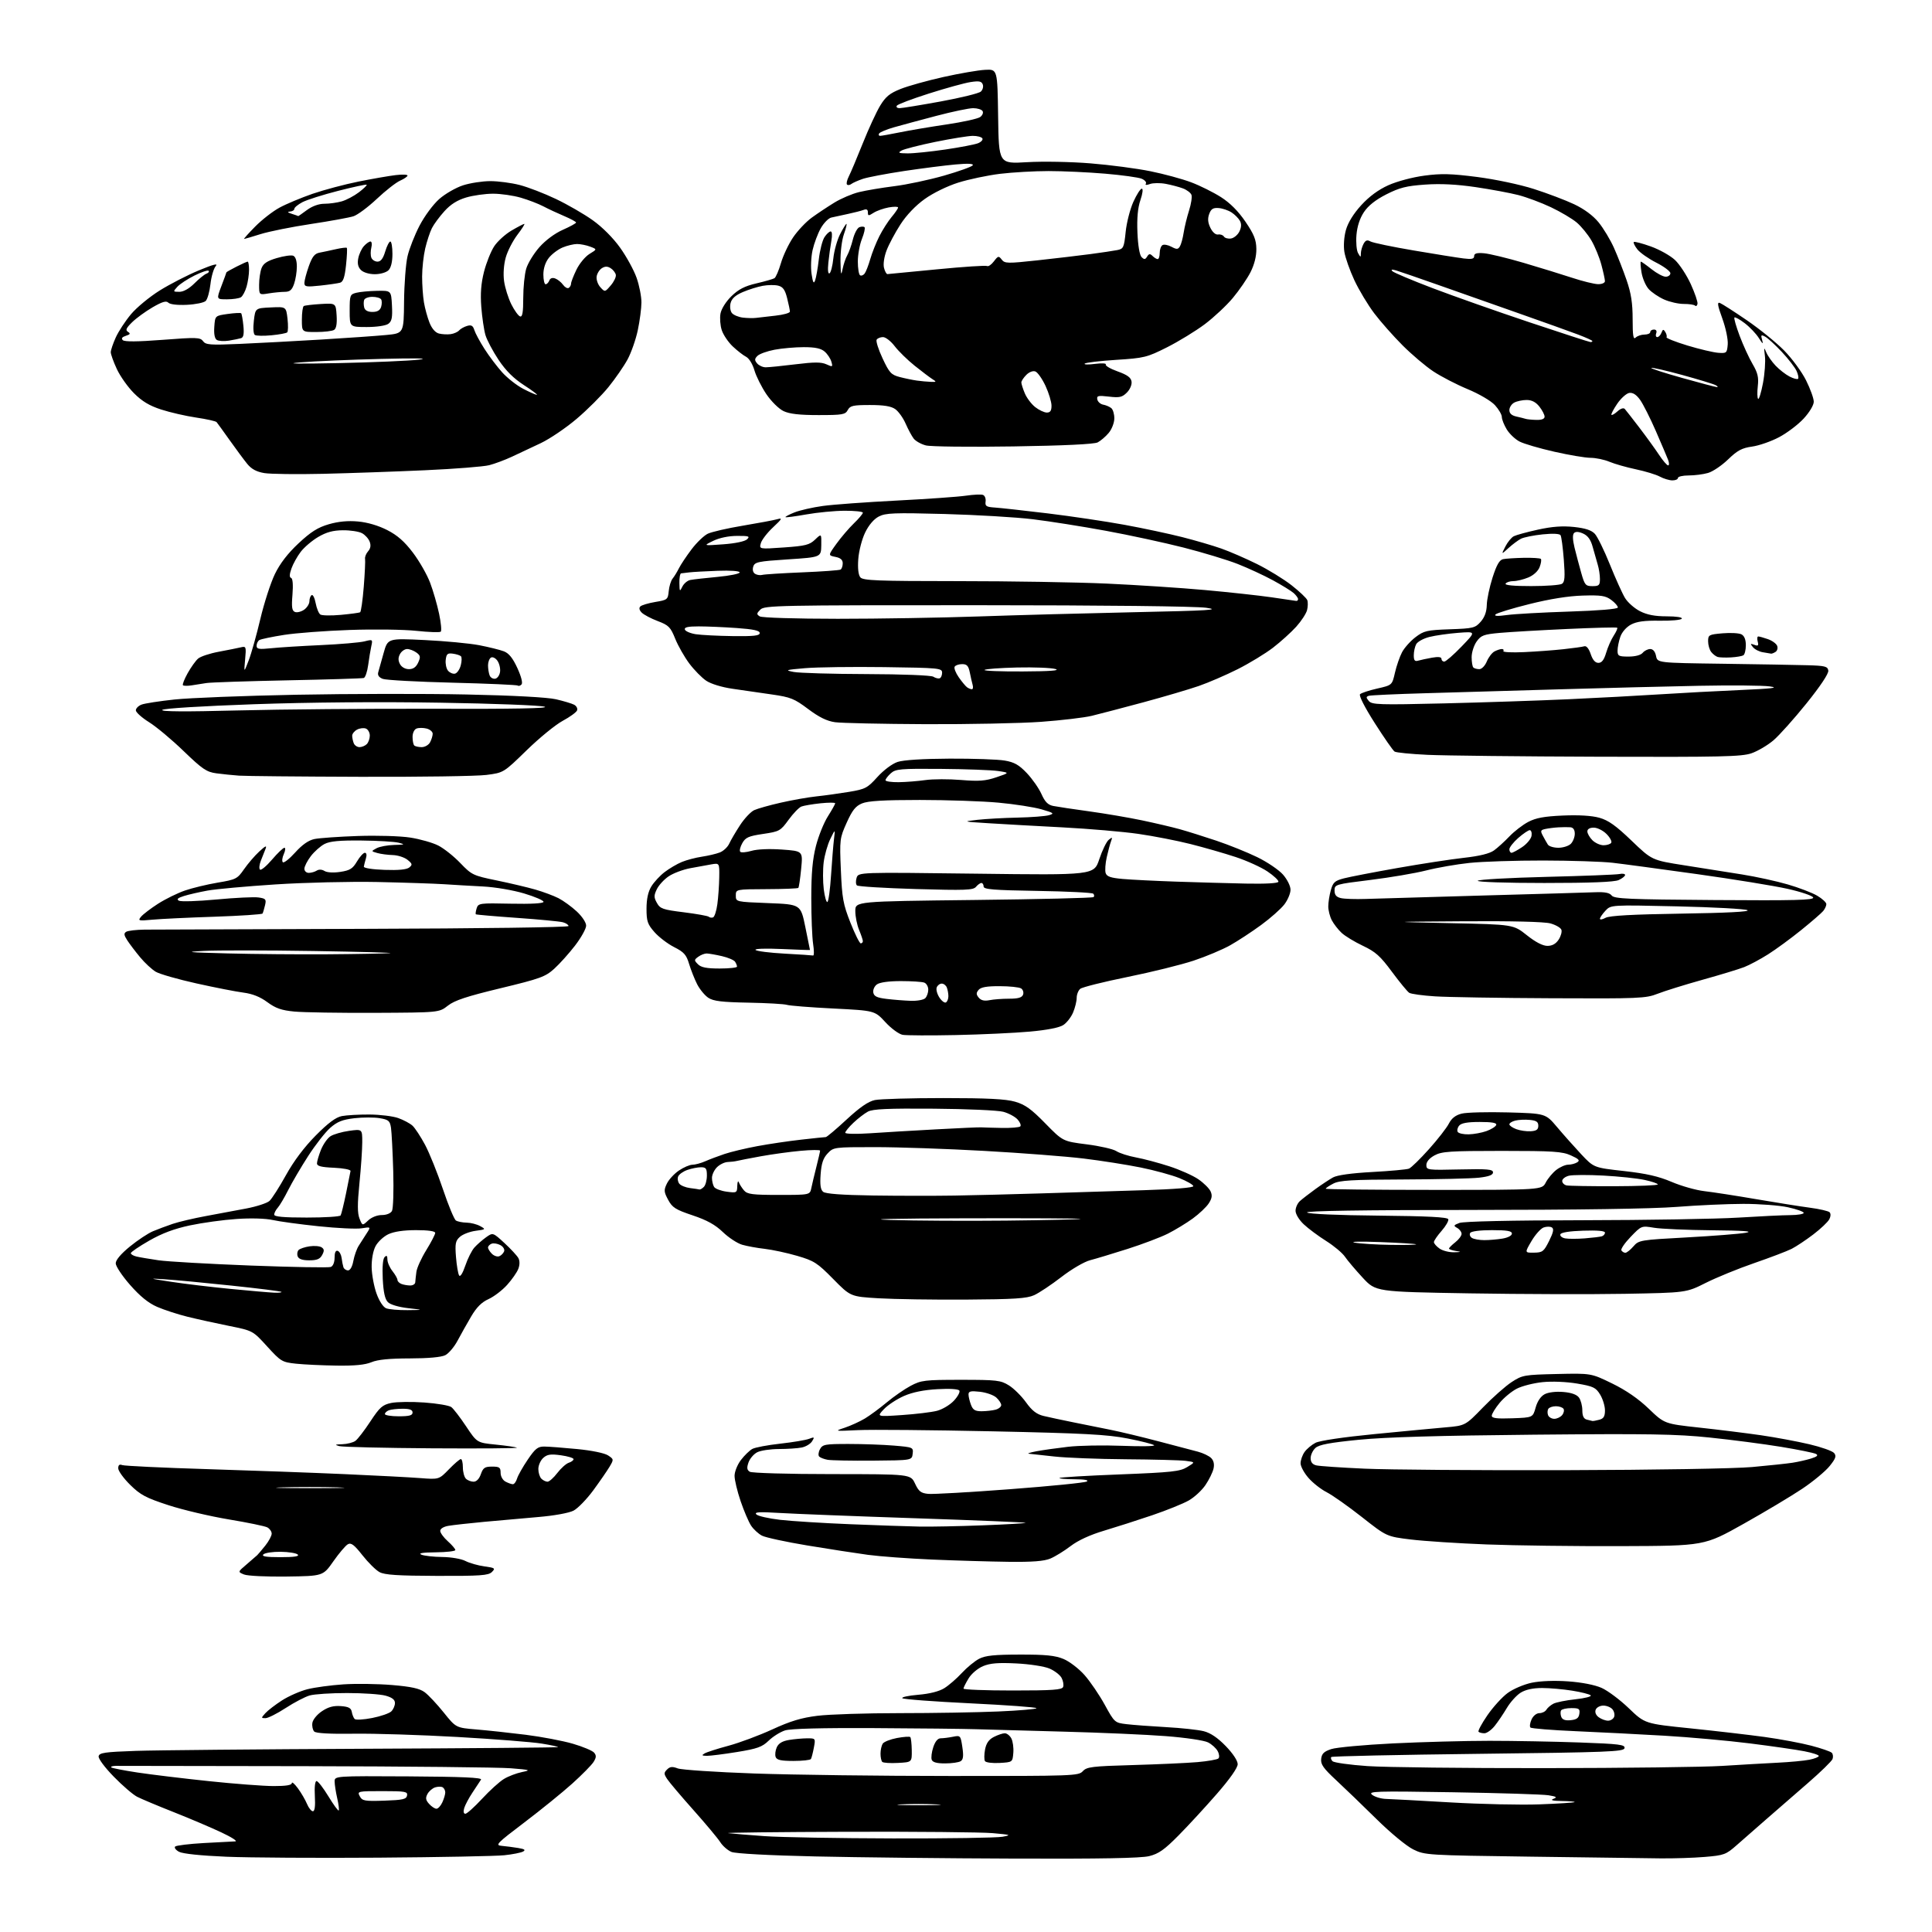 <?xml version="1.0" encoding="UTF-8" standalone="no"?>
<svg 
  version="1.1" 
  xmlns="http://www.w3.org/2000/svg" 
  xmlns:xlink="http://www.w3.org/1999/xlink" 
  xmlns:svg="http://www.w3.org/2000/svg"
  xmlns:rdf="http://www.w3.org/1999/02/22-rdf-syntax-ns#"
  xmlns:cc="http://creativecommons.org/ns#"
  xmlns:dc="http://purl.org/dc/elements/1.1/"
  viewBox="0 0 768 768"
  width="768"
  height="768"
>
<style>svg {background-color: white; }</style>"
<path stroke="none" fill="black" fill-rule="evenodd" d="M150.50,738.45C126.30,738.62 99.08,738.46 90.00,738.08C79.73,737.64 72.61,736.90 71.14,736.10C69.85,735.39 69.17,734.46 69.64,734.02C70.11,733.59 75.22,732.97 81.00,732.64C86.78,732.31 92.40,732.01 93.50,731.98C94.60,731.95 92.12,730.34 88.00,728.41C83.88,726.47 75.33,722.83 69.00,720.33C62.67,717.83 56.15,715.09 54.50,714.24C52.85,713.39 48.67,709.79 45.20,706.23C41.60,702.54 39.03,699.07 39.21,698.14C39.48,696.74 41.64,696.43 54.01,696.00C61.98,695.73 102.92,695.35 145.00,695.16C187.07,694.97 221.64,694.68 221.82,694.51C221.99,694.34 219.06,693.70 215.32,693.10C211.57,692.49 196.56,691.31 181.96,690.48C167.36,689.65 148.80,689.06 140.70,689.18C131.22,689.32 125.61,689.01 124.91,688.31C124.32,687.72 123.98,686.18 124.17,684.90C124.35,683.59 126.02,681.54 127.97,680.24C130.48,678.55 132.55,677.99 135.46,678.20C138.57,678.43 139.56,678.95 139.84,680.50C140.03,681.60 140.54,682.87 140.97,683.32C141.40,683.78 144.54,683.60 147.95,682.93C151.36,682.26 154.79,681.07 155.57,680.28C156.36,679.50 157.00,678.01 157.00,676.98C157.00,675.65 155.89,674.78 153.25,674.05C151.19,673.48 144.32,673.01 137.99,673.01C131.66,673.00 124.97,673.44 123.11,673.97C121.26,674.50 116.95,676.75 113.55,678.97C110.15,681.19 106.53,683.00 105.53,683.00C103.76,683.00 103.76,682.93 105.49,681.01C106.48,679.92 109.46,677.63 112.12,675.92C114.78,674.22 119.32,672.22 122.23,671.49C125.13,670.76 131.55,669.89 136.50,669.56C141.45,669.23 150.14,669.35 155.80,669.82C163.53,670.47 166.78,671.19 168.80,672.67C170.29,673.77 173.69,677.39 176.38,680.74C181.25,686.81 181.25,686.81 189.38,687.49C193.84,687.86 202.68,688.81 209.00,689.60C215.32,690.40 223.76,692.00 227.75,693.17C231.73,694.33 235.53,695.93 236.18,696.72C237.11,697.84 237.05,698.65 235.94,700.42C235.15,701.66 231.35,705.52 227.50,708.99C223.65,712.46 215.10,719.39 208.50,724.40C197.32,732.88 196.71,733.52 199.50,733.76C201.15,733.91 204.06,734.29 205.97,734.60C208.54,735.02 209.05,735.39 207.93,736.02C207.10,736.48 203.74,737.15 200.46,737.49C197.18,737.84 174.70,738.27 150.50,738.45zM403.31,738.82C376.46,738.73 340.77,738.34 324.00,737.96C305.88,737.56 292.40,736.83 290.80,736.18C289.32,735.58 287.30,733.83 286.32,732.29C285.35,730.76 280.53,725.00 275.63,719.50C270.73,714.00 266.04,708.46 265.21,707.19C263.87,705.15 263.86,704.71 265.17,703.40C266.33,702.24 267.26,702.15 269.41,702.97C270.93,703.54 284.62,704.45 299.83,704.99C315.05,705.53 350.27,705.98 378.10,705.98C426.74,706.00 428.76,705.93 430.43,704.08C431.99,702.36 434.07,702.10 450.33,701.64C460.33,701.35 471.88,700.83 476.00,700.47C480.12,700.11 483.88,699.45 484.34,699.01C484.81,698.57 484.68,697.27 484.06,696.12C483.45,694.96 481.72,693.39 480.22,692.63C478.70,691.84 471.35,690.75 463.50,690.14C455.80,689.54 437.57,688.74 423.00,688.36C408.43,687.97 392.68,687.54 388.00,687.39C383.32,687.24 365.10,687.04 347.50,686.95C326.63,686.84 314.31,687.16 312.06,687.87C310.18,688.47 307.25,690.30 305.56,691.94C302.96,694.46 301.06,695.14 293.00,696.45C287.77,697.30 282.38,697.98 281.00,697.97C278.98,697.94 278.81,697.76 280.09,697.01C280.96,696.50 285.23,695.13 289.59,693.96C293.94,692.79 301.77,689.87 307.00,687.47C314.20,684.16 318.56,682.84 324.97,682.05C329.63,681.47 344.30,681.00 357.56,681.00C370.83,681.00 388.50,680.70 396.84,680.34C405.18,679.98 412.00,679.39 412.00,679.03C412.00,678.66 400.19,677.80 385.75,677.10C371.31,676.40 359.14,675.49 358.70,675.07C358.26,674.64 361.09,674.03 364.99,673.70C369.49,673.33 373.28,672.37 375.34,671.10C377.14,669.99 380.28,667.27 382.33,665.05C384.38,662.83 387.49,660.28 389.24,659.38C391.71,658.10 395.34,657.73 405.46,657.72C415.67,657.70 419.43,658.08 422.77,659.47C425.11,660.44 428.87,663.32 431.12,665.87C433.37,668.41 436.98,673.72 439.15,677.66C443.03,684.73 443.15,684.83 447.79,685.38C450.38,685.69 457.45,686.22 463.50,686.56C469.55,686.89 476.30,687.62 478.50,688.18C481.20,688.86 484.05,690.79 487.25,694.09C490.11,697.04 492.00,699.91 492.00,701.29C492.00,702.72 488.93,707.10 483.76,713.04C479.23,718.24 472.37,725.69 468.51,729.59C462.87,735.30 460.58,736.91 456.81,737.84C453.52,738.65 437.46,738.95 403.31,738.82zM660.00,738.73C654.77,738.67 631.60,738.36 608.50,738.05C567.17,737.49 566.42,737.45 561.78,735.17C559.13,733.87 552.76,728.61 547.25,723.18C541.85,717.85 534.61,710.88 531.16,707.67C526.05,702.93 524.94,701.35 525.19,699.17C525.43,697.08 526.31,696.24 529.23,695.28C531.28,694.61 542.30,693.60 553.73,693.03C565.15,692.47 582.42,692.00 592.09,692.00C601.76,692.00 617.87,692.30 627.88,692.66C643.77,693.23 646.05,693.52 645.78,694.91C645.51,696.33 639.38,696.57 587.64,697.18C555.84,697.55 529.55,698.12 529.22,698.44C528.90,698.77 529.11,699.51 529.70,700.10C530.29,700.69 536.56,701.56 543.63,702.05C550.71,702.53 582.38,702.90 614.00,702.86C645.62,702.83 677.35,702.43 684.50,701.98C691.65,701.53 701.55,700.96 706.50,700.71C711.45,700.47 717.19,699.93 719.25,699.52C721.31,699.11 723.00,698.44 723.00,698.02C723.00,697.60 720.41,696.76 717.25,696.15C714.09,695.53 704.34,694.13 695.60,693.03C686.85,691.93 671.55,690.55 661.60,689.97C651.64,689.39 635.76,688.58 626.30,688.17C616.83,687.76 608.77,687.11 608.38,686.72C607.99,686.33 608.19,684.88 608.82,683.50C609.47,682.06 610.80,681.00 611.93,681.00C613.01,681.00 614.26,680.39 614.70,679.65C615.14,678.90 616.40,677.82 617.50,677.25C618.60,676.68 622.57,675.88 626.33,675.48C630.08,675.08 632.78,674.38 632.33,673.93C631.87,673.48 628.58,672.64 625.00,672.07C621.42,671.49 616.02,671.01 613.00,671.01C609.38,671.01 606.47,671.64 604.50,672.86C602.85,673.88 600.38,676.62 599.00,678.94C597.62,681.26 595.45,684.48 594.16,686.08C592.87,687.69 591.04,689.00 590.08,689.00C589.12,689.00 588.07,688.74 587.75,688.41C587.42,688.09 589.00,685.15 591.24,681.88C593.49,678.61 597.11,674.62 599.30,673.01C601.52,671.38 605.76,669.57 608.89,668.91C612.32,668.20 617.94,667.99 623.35,668.37C628.75,668.75 633.93,669.76 636.65,670.96C639.10,672.05 643.98,675.69 647.49,679.07C653.87,685.20 653.87,685.20 672.07,687.06C682.07,688.09 695.33,689.63 701.52,690.48C707.72,691.34 716.04,692.89 720.01,693.94C723.98,694.98 727.64,696.24 728.15,696.75C728.65,697.25 728.79,698.38 728.46,699.25C728.12,700.12 723.72,704.41 718.68,708.78C713.63,713.16 706.21,719.61 702.19,723.12C698.17,726.63 692.84,731.30 690.35,733.49C686.09,737.25 685.33,737.52 677.66,738.16C673.17,738.54 665.23,738.79 660.00,738.73zM355.00,730.80C376.73,730.85 396.30,730.55 398.50,730.14C402.19,729.46 401.89,729.35 394.60,728.70C390.25,728.32 364.15,728.07 336.60,728.16C309.04,728.25 287.85,728.49 289.50,728.70C291.15,728.91 297.68,729.45 304.00,729.90C310.32,730.35 333.27,730.75 355.00,730.80zM184.99,721.00C185.60,721.00 188.59,718.32 191.63,715.04C194.67,711.75 198.58,708.21 200.33,707.16C202.07,706.10 205.30,704.87 207.50,704.42C211.19,703.66 210.84,703.54 203.00,702.91C198.32,702.54 161.65,702.16 121.50,702.08C81.35,702.00 47.41,701.94 46.08,701.96C44.75,701.98 43.92,702.25 44.22,702.56C44.53,702.86 49.22,703.78 54.64,704.60C60.06,705.42 72.83,706.96 83.00,708.03C93.17,709.10 104.76,709.98 108.75,709.99C113.71,710.00 116.00,709.62 116.00,708.81C116.00,708.15 117.08,709.08 118.41,710.87C119.73,712.67 121.36,715.46 122.03,717.07C122.70,718.68 123.75,720.00 124.37,720.00C125.12,720.00 125.39,717.99 125.16,714.00C124.96,710.38 125.23,708.00 125.84,708.00C126.40,708.00 128.51,710.73 130.54,714.06C132.56,717.39 134.41,719.93 134.64,719.69C134.88,719.46 134.61,717.29 134.06,714.88C133.50,712.47 133.04,709.48 133.02,708.23C133.00,705.97 133.00,705.97 162.46,706.14C183.77,706.27 191.73,706.62 191.21,707.43C190.82,708.04 189.31,710.33 187.85,712.52C186.39,714.71 184.90,717.51 184.53,718.75C184.12,720.14 184.29,721.00 184.99,721.00zM173.49,719.00C174.15,719.00 175.20,717.85 175.84,716.45C176.48,715.05 177.00,713.28 177.00,712.51C177.00,711.75 176.55,710.84 175.99,710.49C175.44,710.15 174.09,710.16 172.99,710.50C171.89,710.85 170.51,712.04 169.92,713.15C169.07,714.73 169.22,715.58 170.58,717.08C171.53,718.14 172.84,719.00 173.49,719.00zM365.50,717.61C373.20,717.60 376.22,717.45 372.21,717.26C368.19,717.07 361.89,717.07 358.21,717.26C354.52,717.45 357.80,717.61 365.50,717.61zM612.00,717.26C619.42,716.98 625.69,716.58 625.92,716.37C626.15,716.17 623.90,715.97 620.92,715.93C617.20,715.88 616.13,715.61 617.50,715.07C619.14,714.43 618.77,714.17 615.50,713.64C613.30,713.29 596.20,712.75 577.50,712.45C546.66,711.95 543.68,712.04 545.44,713.45C546.51,714.30 548.98,715.04 550.94,715.10C552.90,715.15 564.40,715.77 576.50,716.48C588.60,717.19 604.58,717.54 612.00,717.26zM152.79,715.79C160.13,715.54 161.53,715.23 161.81,713.75C162.11,712.18 161.13,712.00 152.04,712.00C142.18,712.00 141.96,712.05 143.02,714.04C144.01,715.89 144.92,716.05 152.79,715.79zM356.96,700.79C353.91,700.96 351.10,700.77 350.71,700.38C350.32,699.99 350.01,698.50 350.02,697.08C350.02,695.66 350.42,693.89 350.89,693.14C351.36,692.40 353.90,691.39 356.54,690.89C359.18,690.40 361.57,690.23 361.85,690.52C362.14,690.81 362.40,693.17 362.44,695.77C362.50,700.50 362.50,700.50 356.96,700.79zM375.72,700.98C372.44,701.00 370.76,700.54 370.38,699.54C370.07,698.74 370.34,696.49 370.99,694.54C371.75,692.23 372.78,691.00 373.95,691.00C374.94,691.00 377.12,690.73 378.80,690.39C381.78,689.79 381.86,689.88 382.55,694.50C383.08,698.03 382.91,699.44 381.88,700.10C381.12,700.58 378.35,700.98 375.72,700.98zM397.34,700.80C394.50,700.96 391.89,700.63 391.54,700.07C391.19,699.50 391.20,697.44 391.57,695.48C392.04,692.97 393.06,691.50 395.07,690.46C396.63,689.66 398.58,689.00 399.42,689.00C400.25,689.00 401.42,689.92 402.02,691.04C402.62,692.17 402.98,694.75 402.81,696.79C402.50,700.50 402.50,700.50 397.34,700.80zM315.41,700.00C310.46,700.00 308.80,699.63 308.34,698.44C308.01,697.58 308.21,695.84 308.78,694.58C309.50,692.99 311.00,692.10 313.66,691.66C315.77,691.31 319.01,691.02 320.86,691.01C324.20,691.00 324.22,691.02 323.52,694.74C323.13,696.80 322.61,698.83 322.35,699.24C322.09,699.66 318.97,700.00 315.41,700.00zM624.38,683.80C626.74,683.57 627.58,682.95 627.82,681.25C628.10,679.28 627.70,679.00 624.63,679.00C622.70,679.00 620.87,679.41 620.56,679.91C620.25,680.41 620.28,681.56 620.62,682.46C621.06,683.61 622.21,684.02 624.38,683.80zM639.22,684.00C640.23,684.00 641.32,683.32 641.64,682.49C641.96,681.66 641.67,680.31 640.99,679.49C640.31,678.67 638.67,678.00 637.35,678.00C636.02,678.00 634.65,678.74 634.31,679.64C633.92,680.65 634.39,681.81 635.53,682.64C636.55,683.39 638.21,684.00 639.22,684.00zM402.53,672.00C418.49,672.00 422.16,671.74 422.61,670.58C422.91,669.80 422.63,668.18 422.00,666.99C421.36,665.80 419.19,664.13 417.17,663.27C415.13,662.40 409.29,661.50 404.00,661.24C396.79,660.88 393.60,661.14 390.77,662.32C388.67,663.20 386.16,665.32 385.03,667.19C383.92,669.01 383.01,670.84 383.00,671.25C383.00,671.66 391.79,672.00 402.53,672.00zM113.96,626.70C105.93,626.81 98.39,626.45 97.00,625.88C94.50,624.86 94.50,624.86 98.00,621.89C99.92,620.26 101.83,618.60 102.24,618.21C102.65,617.82 104.11,616.09 105.49,614.36C106.87,612.63 108.00,610.50 108.00,609.64C108.00,608.78 107.21,607.66 106.25,607.15C105.29,606.65 98.42,605.23 91.00,604.00C83.58,602.77 72.78,600.23 67.00,598.35C57.98,595.41 55.83,594.27 51.75,590.25C49.14,587.68 47.00,584.72 47.00,583.68C47.00,582.36 47.48,581.97 48.59,582.40C49.47,582.73 64.66,583.46 82.34,584.00C100.03,584.54 124.62,585.44 137.00,585.99C149.38,586.54 162.88,587.24 167.00,587.56C174.50,588.14 174.50,588.14 178.45,584.07C180.63,581.83 182.76,580.00 183.20,580.00C183.64,580.00 184.00,581.49 184.00,583.30C184.00,585.12 184.54,587.14 185.20,587.80C185.86,588.46 187.23,589.00 188.25,589.00C189.41,589.00 190.50,587.88 191.15,586.00C192.04,583.46 192.72,583.00 195.60,583.00C198.55,583.00 199.00,583.33 199.00,585.46C199.00,586.88 199.83,588.37 200.93,588.96C202.00,589.53 203.32,590.00 203.87,590.00C204.42,590.00 205.17,588.99 205.54,587.75C205.91,586.51 207.81,583.14 209.77,580.25C212.79,575.80 213.80,575.00 216.42,575.03C218.11,575.04 223.96,575.49 229.41,576.02C235.17,576.57 240.31,577.63 241.69,578.53C244.01,580.05 244.02,580.15 242.34,583.00C241.39,584.60 238.47,588.84 235.85,592.41C233.22,595.98 229.68,599.63 227.98,600.51C226.19,601.43 220.33,602.50 214.19,603.02C208.31,603.52 198.55,604.39 192.50,604.95C186.45,605.52 180.04,606.23 178.25,606.54C176.34,606.86 175.00,607.69 175.00,608.54C175.00,609.33 176.35,611.19 178.00,612.66C179.65,614.13 181.00,615.71 181.00,616.17C181.00,616.62 177.51,617.03 173.25,617.07C167.99,617.12 166.14,617.42 167.50,618.00C168.60,618.47 172.33,618.89 175.80,618.93C179.34,618.97 183.38,619.66 185.03,620.52C186.65,621.35 190.03,622.32 192.55,622.66C196.76,623.24 197.01,623.42 195.53,624.90C194.15,626.27 190.98,626.49 173.71,626.44C158.11,626.39 152.90,626.05 150.86,624.94C149.40,624.15 146.35,621.13 144.06,618.22C140.78,614.05 139.57,613.14 138.27,613.87C137.37,614.37 134.78,617.42 132.52,620.64C128.42,626.50 128.42,626.50 113.96,626.70zM400.78,620.84C393.48,620.75 379.85,620.35 370.50,619.95C361.15,619.55 349.68,618.70 345.00,618.07C340.32,617.44 329.53,615.77 321.00,614.36C312.48,612.95 304.33,611.19 302.90,610.45C301.47,609.71 299.51,607.90 298.55,606.44C297.59,604.97 295.72,600.59 294.40,596.71C293.08,592.83 292.00,588.31 292.00,586.67C292.00,585.02 293.13,582.20 294.54,580.36C295.94,578.53 297.98,576.55 299.08,575.96C300.17,575.37 305.16,574.43 310.15,573.88C315.14,573.32 320.30,572.46 321.60,571.96C323.76,571.14 323.87,571.23 322.81,572.94C322.16,573.98 320.31,575.09 318.69,575.41C317.07,575.74 312.99,576.01 309.62,576.01C306.26,576.02 302.38,576.59 301.02,577.29C299.65,577.98 298.09,579.80 297.55,581.33C296.80,583.48 296.91,584.33 298.04,585.04C298.85,585.56 313.33,585.98 330.74,585.98C361.98,586.00 361.98,586.00 363.74,589.75C365.21,592.89 366.08,593.55 369.00,593.84C370.93,594.02 385.55,593.19 401.50,591.98C417.45,590.78 431.18,589.41 432.00,588.93C432.96,588.37 431.21,588.05 427.08,588.03C423.55,588.01 420.89,587.78 421.16,587.51C421.43,587.24 432.23,586.60 445.16,586.10C465.85,585.29 469.05,584.94 471.92,583.19C475.19,581.21 475.19,581.21 471.34,580.71C469.23,580.44 458.50,580.16 447.50,580.08C436.50,580.00 423.68,579.50 419.00,578.97C414.32,578.45 409.82,577.96 409.00,577.88C408.18,577.81 409.52,577.37 412.00,576.90C414.48,576.44 420.10,575.64 424.50,575.13C428.90,574.61 438.57,574.44 446.00,574.73C453.43,575.03 459.18,574.93 458.79,574.51C458.40,574.09 453.67,572.88 448.29,571.83C440.16,570.24 431.03,569.75 394.50,568.97C370.30,568.46 346.23,568.24 341.00,568.50C331.69,568.95 331.59,568.93 335.81,567.53C338.17,566.74 341.77,565.10 343.81,563.88C345.84,562.65 349.75,559.77 352.50,557.47C355.25,555.17 359.52,552.21 362.00,550.89C366.19,548.67 367.57,548.50 382.00,548.50C396.25,548.50 397.79,548.68 401.05,550.71C403.00,551.92 406.06,554.95 407.84,557.43C410.23,560.76 412.06,562.18 414.79,562.85C416.83,563.34 422.10,564.47 426.50,565.36C430.90,566.24 437.65,567.60 441.50,568.38C445.35,569.15 453.90,571.20 460.50,572.94C467.10,574.68 474.17,576.54 476.20,577.07C478.24,577.61 480.61,578.75 481.46,579.60C482.47,580.62 482.79,582.06 482.39,583.82C482.05,585.30 480.62,588.22 479.20,590.31C477.79,592.41 474.81,595.17 472.57,596.45C470.33,597.73 463.77,600.38 458.00,602.34C452.23,604.30 443.61,607.06 438.86,608.48C433.34,610.12 428.54,612.33 425.59,614.59C423.05,616.53 419.42,618.76 417.52,619.56C415.02,620.60 410.40,620.96 400.78,620.84zM111.50,619.00C116.95,619.00 119.08,618.68 118.36,617.96C117.79,617.39 114.74,616.90 111.57,616.86C108.40,616.82 105.31,617.29 104.70,617.90C103.90,618.70 105.73,619.00 111.50,619.00zM644.50,614.61C626.35,614.68 602.27,614.37 591.00,613.94C579.73,613.51 566.16,612.62 560.86,611.98C551.21,610.80 551.21,610.80 541.36,603.04C535.94,598.78 529.66,594.35 527.41,593.20C525.15,592.06 521.89,589.50 520.16,587.52C518.42,585.55 517.00,582.92 517.00,581.69C517.00,580.45 517.70,578.44 518.56,577.22C519.42,575.99 521.38,574.34 522.93,573.54C524.59,572.68 534.03,571.28 546.12,570.10C557.33,569.00 570.10,567.79 574.49,567.41C582.48,566.72 582.48,566.72 589.49,559.49C593.35,555.51 598.49,550.96 600.92,549.38C605.17,546.62 605.91,546.49 618.92,546.19C632.50,545.88 632.50,545.88 640.85,549.95C646.40,552.66 651.29,556.03 655.42,560.00C661.65,565.98 661.65,565.98 675.58,567.50C683.23,568.33 694.23,569.70 700.00,570.53C705.77,571.37 714.41,572.98 719.18,574.10C723.96,575.22 728.41,576.79 729.08,577.60C730.07,578.79 729.74,579.76 727.31,582.78C725.67,584.83 720.80,588.87 716.49,591.76C712.19,594.65 701.65,600.95 693.08,605.76C677.50,614.50 677.50,614.50 644.50,614.61zM365.50,606.84C369.90,606.93 381.27,606.70 390.76,606.34C400.25,605.98 407.86,605.53 407.67,605.34C407.48,605.15 387.79,604.33 363.91,603.53C340.04,602.73 315.77,601.78 310.00,601.43C301.81,600.93 299.75,601.05 300.65,601.99C301.28,602.66 305.56,603.63 310.15,604.16C314.74,604.68 327.27,605.47 338.00,605.90C348.73,606.34 361.10,606.76 365.50,606.84zM123.50,591.57C135.60,591.57 140.41,591.43 134.19,591.25C127.98,591.08 118.08,591.08 112.19,591.25C106.31,591.43 111.40,591.57 123.50,591.57zM217.65,589.00C218.34,589.00 220.09,587.44 221.54,585.54C222.99,583.64 225.04,581.81 226.09,581.47C227.14,581.14 228.00,580.49 228.00,580.03C228.00,579.57 225.72,578.87 222.94,578.49C218.85,577.93 217.51,578.13 215.94,579.55C214.87,580.52 214.00,582.50 214.00,583.95C214.00,585.41 214.54,587.14 215.20,587.80C215.86,588.46 216.96,589.00 217.65,589.00zM622.00,584.42C657.66,584.33 689.65,583.79 696.50,583.17C703.10,582.57 710.30,581.81 712.50,581.47C714.70,581.13 718.03,580.38 719.90,579.80C722.32,579.05 722.90,578.52 721.90,577.97C721.13,577.54 714.88,576.27 708.00,575.14C701.12,574.01 688.38,572.35 679.68,571.45C666.33,570.06 655.44,569.88 609.68,570.31C572.20,570.66 550.77,571.28 540.16,572.33C528.57,573.48 524.36,574.27 522.91,575.58C521.86,576.53 521.00,578.36 521.00,579.64C521.00,581.22 521.72,582.14 523.25,582.51C524.49,582.81 533.15,583.40 542.50,583.82C551.85,584.24 587.62,584.51 622.00,584.42zM347.00,580.63C338.48,580.70 330.38,580.54 329.00,580.29C327.62,580.04 326.12,579.47 325.66,579.02C325.19,578.58 325.32,577.27 325.94,576.11C326.98,574.17 327.92,574.00 337.38,574.00C343.06,574.00 351.16,574.29 355.40,574.65C362.97,575.29 363.10,575.35 362.80,577.90C362.50,580.50 362.50,580.50 347.00,580.63zM171.83,575.73C152.76,575.60 136.11,575.21 134.83,574.85C132.93,574.32 133.16,574.18 136.06,574.10C138.02,574.04 140.38,573.44 141.30,572.75C142.23,572.06 144.90,568.59 147.24,565.02C150.94,559.40 152.03,558.44 155.50,557.70C157.70,557.24 163.63,557.16 168.68,557.52C173.73,557.88 178.56,558.70 179.41,559.34C180.26,559.98 182.91,563.42 185.29,567.00C189.62,573.50 189.62,573.50 197.05,574.25C201.14,574.66 204.93,575.21 205.49,575.47C206.05,575.74 190.90,575.85 171.83,575.73zM633.00,564.87C633.27,564.93 634.51,564.70 635.75,564.37C637.48,563.91 638.00,563.04 638.00,560.63C637.99,558.91 637.13,556.08 636.07,554.35C634.36,551.55 633.37,551.08 626.90,549.98C622.67,549.27 616.96,549.04 613.21,549.42C609.66,549.78 605.06,550.95 602.98,552.01C600.90,553.07 597.80,555.63 596.10,557.70C594.39,559.77 593.00,562.05 593.00,562.77C593.00,563.77 594.94,564.01 601.16,563.79C609.33,563.50 609.33,563.50 610.44,559.52C611.14,557.01 612.48,555.04 614.03,554.22C615.49,553.45 618.51,553.08 621.42,553.33C624.67,553.60 626.79,554.36 627.67,555.56C628.40,556.56 629.00,558.84 629.00,560.62C629.00,562.86 629.54,563.99 630.75,564.31C631.71,564.56 632.73,564.81 633.00,564.87zM617.85,564.00C618.90,564.00 620.30,563.34 620.96,562.54C621.63,561.74 621.88,560.62 621.53,560.04C621.17,559.47 619.81,559.00 618.50,559.00C617.19,559.00 615.83,559.47 615.47,560.05C615.11,560.62 615.07,561.75 615.38,562.55C615.69,563.35 616.80,564.00 617.85,564.00zM158.50,563.00C162.72,563.00 164.00,562.65 164.00,561.50C164.00,560.42 162.90,560.00 160.08,560.00C157.93,560.00 155.45,560.27 154.58,560.61C153.71,560.94 153.00,561.62 153.00,562.11C153.00,562.60 155.47,563.00 158.50,563.00zM358.50,562.51C364.00,562.14 370.27,561.38 372.43,560.83C374.59,560.28 377.63,558.47 379.18,556.81C380.73,555.15 381.71,553.34 381.36,552.78C380.98,552.16 377.54,551.94 372.62,552.22C367.24,552.52 362.77,553.42 359.37,554.91C356.54,556.14 352.94,558.51 351.37,560.17C348.50,563.19 348.50,563.19 358.50,562.51zM390.23,560.99C392.03,560.98 394.51,560.70 395.75,560.37C396.99,560.04 398.00,559.21 398.00,558.54C398.00,557.86 397.12,556.51 396.04,555.54C394.96,554.56 392.04,553.53 389.54,553.25C385.87,552.84 385.00,553.04 385.00,554.30C385.00,555.17 385.44,557.02 385.98,558.43C386.75,560.47 387.62,561.00 390.23,560.99zM133.78,542.85C128.13,542.77 120.88,542.43 117.69,542.09C112.11,541.49 111.65,541.21 106.19,535.22C100.50,528.97 100.50,528.97 91.00,527.06C85.78,526.01 78.35,524.37 74.50,523.42C70.65,522.47 65.24,520.70 62.47,519.50C58.98,517.98 55.68,515.30 51.72,510.79C48.57,507.21 46.00,503.34 46.00,502.19C46.00,500.87 48.06,498.43 51.65,495.50C54.76,492.97 58.88,490.24 60.80,489.44C62.72,488.64 66.24,487.32 68.63,486.51C71.02,485.70 76.92,484.31 81.74,483.42C86.56,482.54 93.85,481.17 97.94,480.39C102.03,479.61 106.16,478.26 107.12,477.39C108.08,476.52 111.02,471.92 113.66,467.16C116.76,461.56 120.94,456.00 125.48,451.41C130.43,446.41 133.49,444.13 135.88,443.66C137.73,443.30 142.68,443.02 146.88,443.04C151.07,443.07 156.22,443.70 158.32,444.45C160.42,445.20 162.95,446.55 163.96,447.46C164.96,448.37 167.22,451.81 168.98,455.10C170.73,458.40 173.93,466.34 176.08,472.74C178.23,479.14 180.55,484.73 181.24,485.17C181.94,485.61 183.85,485.99 185.50,486.02C187.15,486.05 189.57,486.66 190.87,487.39C193.19,488.67 193.14,488.72 189.05,489.27C186.74,489.58 183.93,490.66 182.81,491.67C181.06,493.24 180.84,494.36 181.26,499.65C181.53,503.03 182.09,506.33 182.50,506.99C182.95,507.73 183.91,506.21 184.97,503.10C185.92,500.29 187.55,497.05 188.60,495.89C189.64,494.73 191.72,492.91 193.22,491.84C195.94,489.91 195.94,489.91 200.54,494.14C203.06,496.47 205.55,499.16 206.07,500.12C206.65,501.21 206.64,502.82 206.04,504.38C205.52,505.76 203.51,508.64 201.58,510.78C199.65,512.92 196.33,515.45 194.20,516.41C191.46,517.64 189.44,519.67 187.29,523.33C185.61,526.17 183.18,530.51 181.87,532.97C180.56,535.43 178.37,538.01 177.00,538.71C175.42,539.51 170.22,539.98 162.87,539.99C154.83,540.00 150.14,540.46 147.65,541.50C145.15,542.55 140.95,542.96 133.78,542.85zM162.00,520.80C168.50,520.73 168.50,520.73 162.18,520.01C158.44,519.58 155.18,518.61 154.20,517.63C153.03,516.46 152.42,513.73 152.15,508.40C151.92,503.67 152.19,500.41 152.89,499.71C153.70,498.90 154.00,499.15 154.00,500.67C154.00,501.80 154.90,503.87 156.00,505.27C157.10,506.67 158.00,508.26 158.00,508.80C158.00,509.34 158.71,510.06 159.58,510.39C160.45,510.73 162.03,511.00 163.08,511.00C164.14,511.00 165.03,510.44 165.07,509.75C165.11,509.06 165.31,507.20 165.52,505.61C165.72,504.01 167.49,500.12 169.45,496.95C171.40,493.79 173.00,490.70 173.00,490.10C173.00,489.40 170.26,489.00 165.40,489.00C160.44,489.00 156.61,489.57 154.36,490.63C152.46,491.53 150.18,493.67 149.28,495.38C148.30,497.25 147.68,500.64 147.74,503.82C147.80,506.75 148.67,511.41 149.67,514.19C150.73,517.16 152.31,519.58 153.49,520.06C154.60,520.51 158.43,520.84 162.00,520.80zM384.00,516.61C371.07,516.69 355.46,516.45 349.30,516.09C338.10,515.42 338.10,515.42 331.19,508.40C324.89,502.00 323.61,501.18 316.89,499.22C312.82,498.03 307.02,496.79 304.00,496.44C300.98,496.10 296.93,495.36 295.00,494.80C293.07,494.23 289.62,491.96 287.33,489.75C284.30,486.84 281.03,485.03 275.33,483.12C268.53,480.84 267.25,480.03 265.60,476.95C263.90,473.79 263.85,473.08 265.10,470.49C265.87,468.89 268.03,466.55 269.90,465.29C271.77,464.03 274.17,463.00 275.25,463.00C276.32,463.00 278.62,462.38 280.35,461.62C282.08,460.86 285.52,459.56 288.00,458.73C290.48,457.89 296.32,456.49 301.00,455.62C305.68,454.75 313.55,453.58 318.50,453.03C323.45,452.47 327.84,452.01 328.26,452.01C328.68,452.00 332.40,448.87 336.52,445.04C341.79,440.16 345.14,437.85 347.76,437.29C349.82,436.86 362.07,436.50 375.00,436.50C392.48,436.50 399.78,436.87 403.50,437.94C407.49,439.09 409.91,440.82 415.50,446.54C422.50,453.69 422.50,453.69 432.00,454.90C437.23,455.56 442.52,456.77 443.77,457.59C445.02,458.41 448.54,459.54 451.59,460.10C454.63,460.66 460.59,462.25 464.81,463.62C469.04,464.99 474.24,467.31 476.37,468.78C478.50,470.24 480.69,472.41 481.23,473.60C481.96,475.21 481.78,476.41 480.49,478.37C479.55,479.82 476.69,482.52 474.14,484.38C471.59,486.23 467.13,488.94 464.24,490.40C461.35,491.85 454.15,494.58 448.24,496.46C442.33,498.34 435.62,500.37 433.33,500.96C431.01,501.56 425.95,504.51 421.91,507.64C417.91,510.73 413.04,513.97 411.07,514.86C408.15,516.17 403.20,516.49 384.00,516.61zM645.90,514.31C632.48,514.55 604.71,514.47 584.19,514.13C546.88,513.50 546.88,513.50 541.69,507.90C538.84,504.82 535.66,501.07 534.64,499.57C533.62,498.06 530.24,495.24 527.14,493.29C524.04,491.34 520.04,488.36 518.25,486.67C516.41,484.94 515.00,482.61 515.00,481.30C515.00,480.04 515.79,478.29 516.75,477.43C517.71,476.57 520.48,474.43 522.89,472.68C525.30,470.93 528.45,468.85 529.89,468.05C531.55,467.13 537.23,466.34 545.50,465.89C552.65,465.50 559.21,464.90 560.09,464.55C560.96,464.20 564.54,460.71 568.04,456.80C571.54,452.89 575.10,448.32 575.95,446.64C577.02,444.54 578.59,443.31 581.00,442.69C582.92,442.19 591.23,441.98 599.45,442.20C614.39,442.62 614.39,442.62 618.95,448.02C621.45,450.99 625.77,455.84 628.53,458.80C633.57,464.17 633.57,464.17 645.53,465.50C654.46,466.50 659.28,467.60 664.50,469.82C668.35,471.47 674.20,473.12 677.50,473.50C680.80,473.88 690.02,475.30 698.00,476.67C705.98,478.04 715.63,479.57 719.45,480.08C723.27,480.58 726.80,481.40 727.29,481.89C727.82,482.42 727.76,483.59 727.14,484.73C726.57,485.80 723.72,488.50 720.80,490.72C717.89,492.94 714.00,495.52 712.18,496.45C710.35,497.37 703.67,499.91 697.33,502.10C691.00,504.28 682.32,507.83 678.06,509.97C670.30,513.87 670.30,513.87 645.90,514.31zM108.92,513.86C110.80,513.94 112.13,513.79 111.88,513.54C111.63,513.29 102.66,512.17 91.96,511.04C81.26,509.91 69.35,508.78 65.50,508.54C58.95,508.12 59.12,508.18 68.00,509.53C73.22,510.33 83.80,511.60 91.50,512.35C99.20,513.10 107.04,513.78 108.92,513.86zM138.36,505.00C139.21,505.00 140.05,503.50 140.46,501.25C140.84,499.19 141.79,496.49 142.57,495.25C143.36,494.01 144.78,491.80 145.72,490.33C147.45,487.67 147.45,487.67 143.73,488.27C141.69,488.60 133.97,488.23 126.58,487.45C119.18,486.68 110.99,485.56 108.38,484.97C105.56,484.34 99.73,484.17 94.06,484.56C88.80,484.91 80.48,486.06 75.56,487.10C69.29,488.43 64.43,490.25 59.31,493.18C55.29,495.48 52.00,497.72 52.00,498.16C52.00,498.60 53.01,499.20 54.25,499.49C55.49,499.79 59.42,500.45 63.00,500.98C66.58,501.50 83.10,502.44 99.73,503.08C116.36,503.71 130.65,503.97 131.48,503.64C132.39,503.30 133.00,501.81 133.00,499.95C133.00,497.90 133.43,496.97 134.25,497.24C134.94,497.47 135.63,498.75 135.80,500.08C135.96,501.41 136.29,503.06 136.52,503.75C136.75,504.44 137.58,505.00 138.36,505.00zM122.93,501.00C120.23,501.00 118.74,500.49 118.34,499.43C118.01,498.57 118.17,497.43 118.70,496.90C119.24,496.36 121.21,495.70 123.09,495.43C124.96,495.15 127.11,495.34 127.85,495.84C128.91,496.55 128.96,497.21 128.07,498.87C127.20,500.50 125.99,501.00 122.93,501.00zM198.45,499.38C199.22,499.09 200.09,498.21 200.39,497.44C200.69,496.65 200.03,495.55 198.88,494.94C197.76,494.34 196.20,494.09 195.42,494.39C194.64,494.69 194.00,495.37 194.00,495.90C194.00,496.43 194.69,497.55 195.53,498.39C196.37,499.23 197.69,499.67 198.45,499.38zM578.00,497.80C580.96,497.72 581.07,497.64 578.75,497.28C577.24,497.05 576.00,496.62 576.00,496.33C576.00,496.03 577.12,494.90 578.50,493.82C579.88,492.74 581.00,491.23 581.00,490.48C581.00,489.72 580.21,488.66 579.25,488.12C577.69,487.25 577.79,487.03 580.14,486.14C581.77,485.52 600.68,485.10 629.14,485.06C654.64,485.02 682.48,484.55 691.00,484.02C699.52,483.49 708.86,483.04 711.75,483.03C714.64,483.01 717.00,482.61 717.00,482.14C717.00,481.66 714.19,480.66 710.75,479.91C707.31,479.16 699.33,478.55 693.00,478.56C686.67,478.57 674.75,479.11 666.50,479.76C657.06,480.51 626.88,480.96 585.05,480.97C541.49,480.99 518.94,481.34 519.58,481.98C520.17,482.57 531.71,483.08 547.95,483.23C567.57,483.42 575.44,483.83 575.72,484.66C575.93,485.29 574.73,487.38 573.05,489.29C571.37,491.20 570.00,493.21 570.00,493.76C570.00,494.31 571.01,495.46 572.25,496.33C573.49,497.19 576.08,497.85 578.00,497.80zM609.78,497.95C613.19,497.91 613.69,497.51 615.80,493.29C617.50,489.86 617.78,488.48 616.89,487.93C616.22,487.52 614.74,487.53 613.59,487.95C612.45,488.38 610.28,490.81 608.78,493.36C606.06,498.00 606.06,498.00 609.78,497.95zM646.11,498.00C646.65,498.00 648.09,496.86 649.30,495.46C651.44,492.98 651.98,492.89 670.50,491.89C680.95,491.32 691.52,490.49 694.00,490.04C697.19,489.46 693.27,489.17 680.50,489.05C670.60,488.96 660.25,488.51 657.50,488.05C652.50,487.22 652.50,487.22 648.22,491.66C645.87,494.10 644.21,496.52 644.53,497.05C644.85,497.57 645.56,498.00 646.11,498.00zM552.92,494.86C558.65,494.94 563.15,494.84 562.92,494.63C562.69,494.43 556.20,494.03 548.50,493.74C540.80,493.45 536.30,493.55 538.50,493.97C540.70,494.38 547.19,494.78 552.92,494.86zM590.00,492.97C591.92,492.98 595.19,492.70 597.25,492.36C599.46,491.99 601.00,491.17 601.00,490.37C601.00,489.33 599.11,489.00 593.06,489.00C588.31,489.00 584.84,489.45 584.43,490.11C584.05,490.72 584.36,491.62 585.12,492.10C585.88,492.58 588.08,492.97 590.00,492.97zM630.00,492.27C633.02,492.03 636.06,491.66 636.75,491.45C637.44,491.24 638.00,490.58 638.00,489.99C638.00,489.29 635.00,489.02 629.33,489.21C623.82,489.39 620.52,489.93 620.27,490.67C620.06,491.32 620.92,492.04 622.19,492.28C623.46,492.51 626.98,492.51 630.00,492.27zM146.35,485.15C147.68,483.89 149.93,483.00 151.76,483.00C153.62,483.00 155.27,482.34 155.81,481.38C156.31,480.48 156.54,473.40 156.32,465.63C156.09,457.86 155.69,450.07 155.43,448.33C155.00,445.53 154.47,445.09 150.93,444.49C148.73,444.12 144.20,444.13 140.88,444.51C136.11,445.07 134.07,445.88 131.27,448.34C129.32,450.05 125.38,455.08 122.52,459.52C119.66,463.95 116.09,470.04 114.58,473.04C113.07,476.04 111.20,479.21 110.42,480.08C109.64,480.95 109.00,482.18 109.00,482.83C109.00,483.66 112.72,484.00 121.94,484.00C129.06,484.00 135.11,483.62 135.40,483.16C135.68,482.71 136.65,478.77 137.55,474.41C138.44,470.06 139.25,466.05 139.34,465.50C139.43,464.94 136.53,464.37 132.75,464.20C127.69,463.98 126.00,463.55 126.00,462.47C126.00,461.69 126.71,459.26 127.58,457.08C128.46,454.90 130.15,452.47 131.36,451.68C132.56,450.90 135.90,449.93 138.77,449.53C144.00,448.81 144.00,448.81 144.00,454.04C144.00,456.92 143.50,464.28 142.88,470.39C142.05,478.70 142.06,482.23 142.91,484.40C144.06,487.29 144.06,487.29 146.35,485.15zM400.00,485.21C415.68,485.04 428.95,484.74 429.50,484.53C430.05,484.33 409.35,484.22 383.50,484.29C355.15,484.37 343.44,484.64 354.00,484.96C363.62,485.26 384.32,485.37 400.00,485.21zM379.50,475.26C387.20,475.13 402.73,474.74 414.00,474.39C425.27,474.05 443.50,473.48 454.50,473.13C466.89,472.74 474.45,472.12 474.37,471.50C474.30,470.95 471.81,469.52 468.85,468.32C465.89,467.12 458.97,465.22 453.48,464.11C447.99,463.00 437.78,461.39 430.79,460.54C423.80,459.69 406.02,458.32 391.29,457.50C376.55,456.67 357.04,456.00 347.92,456.00C331.51,456.00 331.33,456.02 328.99,458.51C327.22,460.39 326.52,462.49 326.21,466.80C325.90,471.00 326.18,472.91 327.22,473.77C328.18,474.56 334.70,475.04 347.07,475.23C357.21,475.38 371.80,475.39 379.50,475.26zM309.64,475.00C321.96,475.00 321.96,475.00 322.52,472.25C322.83,470.74 323.74,466.92 324.54,463.77C325.34,460.61 326.00,457.75 326.00,457.40C326.00,457.05 322.51,457.08 318.25,457.47C313.99,457.86 306.90,458.83 302.50,459.63C298.10,460.43 293.82,461.26 293.00,461.47C292.18,461.68 290.49,461.88 289.25,461.92C288.01,461.97 286.10,462.90 285.00,464.00C283.90,465.10 283.01,467.01 283.02,468.25C283.02,469.49 283.41,471.10 283.87,471.83C284.33,472.56 286.58,473.40 288.86,473.71C292.87,474.25 293.00,474.17 293.08,471.38C293.12,469.80 293.41,469.18 293.71,470.00C294.01,470.82 294.95,472.29 295.79,473.25C297.08,474.74 299.14,475.00 309.64,475.00zM278.05,472.84C278.35,472.93 279.14,472.46 279.80,471.80C280.46,471.14 281.00,469.12 281.00,467.30C281.00,464.50 280.64,464.00 278.65,464.00C277.36,464.00 274.92,464.48 273.23,465.07C271.54,465.66 269.89,466.84 269.56,467.70C269.23,468.55 269.46,469.85 270.06,470.57C270.66,471.29 272.58,472.06 274.32,472.28C276.07,472.50 277.75,472.75 278.05,472.84zM569.97,473.00C612.95,473.00 612.95,473.00 614.45,470.09C615.28,468.49 617.15,466.24 618.61,465.09C620.08,463.94 622.22,462.99 623.38,462.98C624.55,462.98 626.17,462.55 626.98,462.03C628.15,461.29 627.62,460.71 624.48,459.30C621.01,457.73 617.47,457.50 597.00,457.50C576.38,457.50 573.10,457.72 570.25,459.28C568.21,460.39 567.00,461.82 567.00,463.11C567.00,465.11 567.44,465.17 580.25,464.87C591.35,464.62 593.50,464.81 593.50,466.04C593.50,467.07 591.87,467.69 588.00,468.14C584.98,468.49 571.37,468.81 557.77,468.86C537.42,468.92 532.50,469.21 530.02,470.49C528.36,471.35 527.00,472.26 527.00,472.53C527.00,472.79 546.34,473.00 569.97,473.00zM641.75,471.54C651.24,471.52 659.00,471.20 659.00,470.83C659.00,470.47 656.64,469.66 653.75,469.04C650.86,468.41 643.50,467.64 637.40,467.31C631.29,466.98 625.10,467.01 623.65,467.37C622.19,467.74 621.00,468.67 621.00,469.45C621.00,470.22 621.79,471.02 622.75,471.22C623.71,471.42 632.26,471.56 641.75,471.54zM345.75,450.50C351.11,450.13 362.93,449.43 372.00,448.94C381.07,448.44 389.18,448.08 390.00,448.14C390.82,448.19 394.50,448.30 398.17,448.37C401.84,448.44 405.17,448.17 405.58,447.76C405.99,447.35 405.50,446.11 404.50,445.00C403.50,443.90 400.94,442.52 398.81,441.95C396.67,441.37 384.26,440.82 371.21,440.72C352.91,440.58 346.93,440.84 345.00,441.89C343.62,442.63 341.04,444.62 339.25,446.32C337.46,448.01 336.00,449.79 336.00,450.28C336.00,450.77 340.27,450.87 345.75,450.50zM583.81,450.92C585.84,450.88 589.05,450.29 590.94,449.61C592.83,448.92 594.56,447.83 594.77,447.18C595.05,446.35 593.11,446.00 588.21,446.00C583.33,446.00 580.88,446.44 580.04,447.46C579.37,448.26 579.12,449.38 579.47,449.96C579.83,450.53 581.78,450.97 583.81,450.92zM608.50,449.69C610.77,449.55 611.50,449.01 611.50,447.50C611.50,445.96 610.73,445.43 608.11,445.18C606.25,445.00 603.66,445.12 602.36,445.45C601.06,445.77 600.00,446.44 600.00,446.94C600.00,447.43 601.24,448.30 602.75,448.86C604.26,449.43 606.85,449.80 608.50,449.69zM380.00,411.45C369.82,411.66 360.30,411.62 358.82,411.36C357.34,411.09 354.27,408.85 351.93,406.30C347.71,401.73 347.71,401.73 331.26,400.90C322.21,400.45 313.92,399.79 312.83,399.45C311.74,399.10 304.85,398.71 297.50,398.57C286.99,398.38 283.60,397.97 281.59,396.65C280.18,395.73 278.17,393.29 277.12,391.24C276.08,389.18 274.64,385.55 273.93,383.18C272.84,379.54 271.90,378.47 267.98,376.49C265.42,375.19 261.90,372.51 260.16,370.53C257.40,367.39 257.00,366.21 257.00,361.22C257.01,357.35 257.63,354.48 258.92,352.37C259.97,350.64 262.35,348.07 264.22,346.65C266.08,345.23 269.16,343.42 271.05,342.64C272.95,341.86 276.52,340.92 279.00,340.55C281.48,340.18 284.68,339.43 286.12,338.87C287.56,338.32 289.26,336.73 289.89,335.34C290.52,333.96 292.46,330.65 294.20,327.99C295.94,325.33 298.47,322.65 299.82,322.04C301.17,321.42 305.92,320.08 310.39,319.07C314.85,318.05 321.20,316.93 324.50,316.58C327.80,316.23 333.65,315.42 337.50,314.78C343.99,313.70 344.81,313.27 348.78,308.87C351.25,306.15 354.64,303.61 356.78,302.89C359.12,302.11 366.80,301.62 377.50,301.57C386.85,301.53 396.69,301.87 399.36,302.33C403.21,302.98 405.05,304.03 408.19,307.33C410.36,309.62 412.98,313.37 414.00,315.65C415.38,318.75 416.56,319.95 418.67,320.38C420.23,320.69 426.68,321.66 433.00,322.53C439.32,323.40 448.77,325.01 454.00,326.11C459.23,327.21 465.98,328.79 469.00,329.63C472.02,330.47 478.55,332.52 483.50,334.18C488.45,335.84 495.76,338.78 499.75,340.72C503.74,342.66 508.35,345.78 510.00,347.65C511.70,349.59 513.00,352.20 513.00,353.69C513.00,355.13 511.90,357.76 510.55,359.52C509.20,361.29 505.04,364.98 501.30,367.71C497.56,370.45 492.02,374.08 488.98,375.78C485.94,377.49 479.42,380.23 474.48,381.87C469.54,383.51 457.70,386.44 448.17,388.37C438.64,390.31 430.20,392.42 429.42,393.07C428.64,393.71 428.00,395.33 428.00,396.65C428.00,397.98 427.36,400.59 426.58,402.45C425.80,404.32 424.05,406.58 422.68,407.47C421.11,408.50 416.23,409.46 409.35,410.08C403.38,410.62 390.18,411.24 380.00,411.45zM149.03,402.62C134.99,402.68 120.58,402.45 117.00,402.11C111.89,401.62 109.60,400.82 106.28,398.38C103.42,396.26 100.38,395.05 96.78,394.58C93.88,394.21 85.48,392.57 78.12,390.93C70.76,389.30 63.48,387.21 61.93,386.30C60.39,385.39 57.60,382.81 55.74,380.57C53.87,378.33 51.57,375.30 50.62,373.84C49.26,371.75 49.16,371.02 50.17,370.40C50.87,369.96 54.16,369.58 57.47,369.54C60.79,369.50 100.06,369.36 144.75,369.23C190.92,369.10 226.00,368.62 226.00,368.12C226.00,367.63 224.99,366.95 223.75,366.61C222.51,366.27 214.30,365.49 205.50,364.87C196.70,364.25 189.35,363.61 189.16,363.45C188.97,363.28 189.12,362.21 189.48,361.05C190.12,359.04 190.70,358.96 203.05,359.23C211.11,359.40 215.99,359.13 216.06,358.50C216.12,357.95 212.64,356.45 208.33,355.16C203.94,353.85 196.77,352.63 192.00,352.39C187.32,352.15 180.35,351.75 176.50,351.49C172.65,351.24 160.72,350.84 150.00,350.61C139.26,350.39 121.07,350.82 109.50,351.57C97.95,352.32 85.80,353.42 82.50,354.02C79.20,354.62 74.97,355.59 73.10,356.18C70.65,356.95 70.09,357.47 71.11,358.04C71.89,358.48 78.61,358.26 86.06,357.56C93.50,356.86 101.03,356.50 102.79,356.76C105.66,357.18 105.92,357.49 105.35,359.86C105.01,361.31 104.56,362.79 104.37,363.14C104.18,363.49 95.58,364.06 85.26,364.41C74.94,364.75 63.83,365.28 60.57,365.59C55.03,366.10 54.73,366.03 56.07,364.40C56.86,363.45 59.90,361.13 62.83,359.25C65.76,357.38 70.57,355.01 73.51,354.00C76.46,352.98 82.32,351.57 86.53,350.86C93.80,349.64 94.34,349.37 97.00,345.54C98.54,343.32 101.26,340.15 103.05,338.50C105.59,336.16 106.14,335.94 105.53,337.50C105.10,338.60 104.27,340.72 103.67,342.21C103.08,343.70 102.93,345.26 103.34,345.68C103.76,346.09 105.91,344.31 108.13,341.71C110.34,339.12 112.56,337.00 113.06,337.00C113.55,337.00 113.44,338.13 112.82,339.50C112.19,340.88 112.01,342.34 112.43,342.75C112.84,343.16 115.05,341.42 117.34,338.88C120.13,335.78 122.65,334.02 125.00,333.53C126.92,333.13 134.69,332.58 142.26,332.32C149.94,332.06 159.14,332.33 163.09,332.95C166.98,333.55 172.00,334.98 174.23,336.12C176.47,337.26 180.41,340.39 182.99,343.09C187.50,347.79 188.06,348.06 197.40,349.98C202.75,351.08 209.68,352.72 212.81,353.62C215.94,354.52 220.07,356.06 222.00,357.04C223.93,358.03 227.19,360.39 229.25,362.30C231.39,364.28 233.00,366.71 233.00,367.96C233.00,369.17 231.02,372.72 228.60,375.87C226.18,379.01 222.45,383.17 220.30,385.11C216.78,388.29 214.72,389.04 198.95,392.84C185.51,396.08 180.70,397.67 178.03,399.77C174.55,402.50 174.55,402.50 149.03,402.62zM376.04,398.47C376.57,398.15 377.00,397.05 377.00,396.02C377.00,395.00 376.73,393.45 376.39,392.58C376.06,391.71 375.15,391.00 374.36,391.00C373.58,391.00 372.68,391.68 372.36,392.51C372.04,393.34 372.52,395.15 373.43,396.54C374.34,397.93 375.52,398.80 376.04,398.47zM362.05,397.84C364.55,397.93 367.14,397.46 367.80,396.80C368.46,396.14 369.00,394.61 369.00,393.41C369.00,392.20 368.29,390.94 367.42,390.61C366.55,390.27 362.36,390.00 358.11,390.00C353.30,390.00 349.70,390.50 348.58,391.32C347.59,392.04 346.95,393.50 347.15,394.57C347.44,396.07 348.63,396.63 352.51,397.09C355.25,397.42 359.55,397.76 362.05,397.84zM393.32,397.59C394.93,397.26 398.46,397.00 401.16,397.00C404.73,397.00 406.23,396.57 406.68,395.40C407.01,394.52 406.66,393.40 405.90,392.91C405.13,392.43 401.29,392.02 397.37,392.02C392.24,392.00 389.90,392.42 389.00,393.50C388.00,394.70 388.02,395.32 389.07,396.59C389.98,397.68 391.30,397.99 393.32,397.59zM616.71,396.82C596.25,396.73 575.45,396.39 570.50,396.07C565.55,395.76 560.91,395.12 560.18,394.65C559.46,394.18 556.37,390.43 553.32,386.31C548.70,380.05 546.79,378.34 541.77,375.97C538.47,374.41 534.65,372.09 533.29,370.81C531.93,369.54 530.18,367.28 529.40,365.80C528.63,364.31 528.00,361.84 528.01,360.30C528.01,358.76 528.46,355.87 529.02,353.88C529.89,350.73 530.59,350.11 534.26,349.15C536.59,348.55 546.15,346.70 555.50,345.05C564.85,343.40 576.72,341.58 581.88,341.00C588.15,340.30 592.13,339.32 593.88,338.06C595.32,337.02 598.08,334.52 600.00,332.50C601.92,330.48 605.30,327.88 607.50,326.72C610.53,325.13 613.88,324.51 621.29,324.19C627.59,323.92 632.76,324.23 635.77,325.07C639.36,326.08 642.33,328.19 648.56,334.17C656.66,341.95 656.66,341.95 669.58,343.98C676.69,345.09 687.00,346.73 692.49,347.61C697.98,348.48 706.14,350.26 710.61,351.56C715.09,352.86 720.38,354.88 722.37,356.06C724.37,357.23 726.00,358.74 726.00,359.41C726.00,360.07 725.44,361.30 724.75,362.14C724.06,362.98 720.12,366.39 716.00,369.72C711.88,373.05 705.96,377.39 702.84,379.36C699.73,381.33 695.46,383.61 693.34,384.44C691.23,385.26 683.74,387.54 676.69,389.50C669.65,391.47 661.65,393.96 658.91,395.04C654.24,396.88 651.57,396.99 616.71,396.82zM286.07,385.00C289.88,385.00 292.99,384.66 292.98,384.25C292.98,383.84 292.63,382.96 292.21,382.31C291.79,381.65 289.44,380.65 286.98,380.08C284.51,379.51 281.80,379.04 280.94,379.02C280.08,379.01 278.57,379.59 277.58,380.32C275.89,381.55 275.88,381.74 277.46,383.32C278.71,384.57 280.91,385.00 286.07,385.00zM130.50,379.34C142.05,379.26 153.07,379.05 155.00,378.89C156.93,378.72 143.20,378.34 124.50,378.04C105.80,377.74 86.22,377.73 81.00,378.00C73.00,378.42 74.50,378.58 90.50,379.00C100.95,379.27 118.95,379.43 130.50,379.34zM323.23,379.83C323.63,379.92 323.63,377.86 323.23,375.25C322.83,372.64 322.50,364.43 322.50,357.00C322.50,347.14 323.00,341.56 324.35,336.29C325.36,332.33 327.50,327.02 329.10,324.51C330.69,321.99 332.00,319.66 332.00,319.32C332.00,318.99 329.38,318.99 326.17,319.32C322.96,319.66 319.54,320.24 318.57,320.61C317.60,320.98 315.31,323.36 313.47,325.89C310.27,330.30 309.84,330.54 303.35,331.50C297.54,332.36 296.35,332.89 295.06,335.19C294.23,336.67 293.88,338.21 294.27,338.60C294.66,339.00 296.68,338.82 298.74,338.22C300.99,337.56 305.85,337.35 310.84,337.71C319.17,338.30 319.17,338.30 318.47,345.40C318.09,349.30 317.59,352.70 317.35,352.95C317.12,353.20 311.43,353.43 304.71,353.45C292.50,353.50 292.50,353.50 292.50,356.00C292.50,358.50 292.50,358.50 305.40,359.00C318.29,359.50 318.29,359.50 320.13,368.50C321.14,373.45 321.97,377.56 321.98,377.63C321.99,377.70 316.94,377.53 310.75,377.25C304.29,376.96 299.85,377.11 300.33,377.62C300.79,378.10 305.96,378.76 311.83,379.08C317.70,379.40 322.83,379.74 323.23,379.83zM615.11,376.00C617.04,376.00 618.48,375.20 619.59,373.51C620.49,372.14 620.97,370.36 620.67,369.57C620.36,368.77 618.40,367.65 616.31,367.07C613.93,366.41 601.03,366.09 582.00,366.22C551.50,366.43 551.50,366.43 576.55,366.97C601.59,367.50 601.59,367.50 606.93,371.75C610.38,374.50 613.26,376.00 615.11,376.00zM342.16,375.00C342.62,375.00 343.00,374.60 343.00,374.12C343.00,373.64 342.32,371.63 341.50,369.65C340.68,367.68 340.00,364.32 340.00,362.18C340.00,358.30 340.00,358.30 387.05,357.76C412.93,357.47 434.38,356.95 434.72,356.61C435.06,356.28 435.00,355.66 434.58,355.25C434.17,354.84 424.20,354.34 412.42,354.15C394.89,353.86 391.00,353.55 391.00,352.40C391.00,351.63 390.61,351.00 390.12,351.00C389.64,351.00 388.67,351.69 387.97,352.53C386.87,353.86 383.71,353.97 364.10,353.41C351.67,353.04 341.12,352.40 340.65,351.97C340.18,351.55 340.12,350.19 340.51,348.95C341.23,346.71 341.23,346.71 388.05,347.30C434.87,347.90 434.87,347.90 436.99,341.53C438.16,338.02 439.85,334.55 440.74,333.83C442.17,332.67 442.28,332.75 441.65,334.42C441.26,335.48 440.48,338.34 439.94,340.79C439.39,343.23 439.20,346.05 439.51,347.04C439.96,348.44 441.48,348.97 446.29,349.40C449.71,349.70 459.25,350.18 467.50,350.46C475.75,350.74 488.23,351.09 495.24,351.24C503.15,351.40 508.06,351.12 508.19,350.50C508.30,349.95 506.35,348.12 503.86,346.44C501.37,344.75 495.67,342.16 491.19,340.68C486.70,339.20 478.64,336.88 473.27,335.53C467.90,334.17 458.55,332.35 452.50,331.48C446.45,330.61 432.95,329.45 422.50,328.90C412.05,328.36 398.77,327.61 393.00,327.25C382.66,326.60 382.59,326.58 388.50,325.90C391.80,325.53 399.00,325.12 404.50,325.01C410.00,324.89 415.62,324.46 417.00,324.05C419.23,323.39 418.91,323.14 414.00,321.72C410.98,320.85 403.30,319.65 396.95,319.07C390.59,318.48 376.52,318.00 365.66,318.00C351.24,318.00 345.06,318.37 342.66,319.37C340.09,320.44 338.79,322.09 336.56,327.05C333.81,333.18 333.74,333.72 334.26,345.93C334.73,357.05 335.17,359.45 338.05,366.75C339.85,371.29 341.69,375.00 342.16,375.00zM638.25,364.84C639.82,363.98 648.95,363.48 668.40,363.18C686.40,362.90 695.72,362.42 694.64,361.82C693.73,361.31 681.14,360.62 666.67,360.29C640.36,359.69 640.36,359.69 638.18,362.03C636.98,363.32 636.00,364.76 636.00,365.22C636.00,365.69 637.01,365.52 638.25,364.84zM283.44,364.69C284.02,364.50 284.80,362.13 285.16,359.42C285.53,356.71 285.86,351.92 285.91,348.77C286.00,343.05 286.00,343.05 282.75,343.60C280.96,343.91 277.17,344.60 274.31,345.14C271.46,345.68 267.63,347.12 265.81,348.35C263.99,349.57 261.87,351.88 261.10,353.48C259.90,355.98 259.91,356.75 261.14,358.94C262.42,361.24 263.51,361.62 271.85,362.65C276.96,363.29 281.42,364.09 281.76,364.43C282.10,364.76 282.85,364.88 283.44,364.69zM328.92,358.55C329.35,358.29 330.00,353.47 330.36,347.86C330.73,342.24 331.25,335.81 331.52,333.57C332.02,329.50 332.02,329.50 330.06,333.50C328.98,335.70 327.80,339.86 327.43,342.75C327.07,345.64 327.08,350.48 327.46,353.51C327.84,356.55 328.50,358.81 328.92,358.55zM543.00,357.34C547.12,357.19 568.05,356.58 589.50,355.98C610.95,355.39 630.98,354.80 634.00,354.68C637.94,354.52 639.83,354.89 640.67,355.98C641.67,357.29 647.43,357.54 681.51,357.78C713.46,358.01 721.11,357.82 720.77,356.78C720.53,356.08 715.95,354.52 710.57,353.32C705.19,352.12 689.03,349.49 674.65,347.48C660.27,345.47 645.12,343.43 641.00,342.96C636.88,342.49 624.50,342.09 613.50,342.07C602.50,342.05 589.30,342.48 584.16,343.02C579.03,343.56 571.28,344.91 566.93,346.02C562.59,347.12 552.62,348.82 544.77,349.79C530.81,351.51 530.50,351.60 530.50,353.98C530.50,355.74 531.18,356.57 533.00,357.01C534.38,357.34 538.88,357.49 543.00,357.34zM613.89,351.00C598.45,351.00 587.12,350.62 587.43,350.11C587.73,349.63 600.02,348.93 614.74,348.57C629.46,348.21 642.51,347.70 643.75,347.44C644.99,347.18 646.00,347.35 646.00,347.82C646.00,348.29 644.85,349.20 643.45,349.84C641.72,350.63 632.26,351.00 613.89,351.00zM122.75,346.98C123.71,346.98 125.13,346.57 125.91,346.08C126.77,345.53 127.98,345.60 129.00,346.23C129.99,346.85 132.55,347.00 135.27,346.59C139.11,346.01 140.20,345.33 141.90,342.45C143.02,340.55 144.43,339.00 145.03,339.00C145.71,339.00 145.87,339.87 145.45,341.25C145.08,342.49 144.71,343.95 144.63,344.50C144.56,345.08 148.02,345.62 152.85,345.79C158.44,345.99 161.69,345.67 162.70,344.83C164.02,343.74 163.93,343.36 161.99,341.79C160.77,340.81 158.14,339.96 156.14,339.90C154.14,339.85 151.38,339.48 150.00,339.09C147.50,338.38 147.50,338.38 149.68,337.19C150.89,336.53 154.04,335.95 156.68,335.88C160.96,335.78 161.16,335.68 158.50,335.00C156.85,334.58 150.19,334.18 143.70,334.12C134.98,334.03 131.14,334.39 129.00,335.50C127.41,336.32 124.96,338.50 123.55,340.34C122.15,342.18 121.00,344.43 121.00,345.34C121.00,346.26 121.78,346.99 122.75,346.98zM600.85,339.00C601.32,339.00 603.23,337.97 605.10,336.72C606.97,335.46 608.64,333.43 608.82,332.22C609.00,331.00 608.67,330.00 608.10,330.00C607.54,330.00 605.48,331.40 603.53,333.10C601.59,334.81 600.00,336.84 600.00,337.60C600.00,338.37 600.38,339.00 600.85,339.00zM619.49,337.00C621.34,337.00 623.56,336.29 624.43,335.43C625.29,334.56 626.00,332.76 626.00,331.43C626.00,329.84 625.39,328.95 624.25,328.85C623.29,328.77 621.15,328.78 619.50,328.88C617.85,328.97 615.52,329.27 614.31,329.53C612.38,329.95 612.26,330.27 613.32,332.25C613.97,333.49 614.87,335.06 615.31,335.75C615.76,336.44 617.63,337.00 619.49,337.00zM637.44,336.00C638.78,336.00 640.16,335.55 640.49,335.01C640.83,334.46 639.98,332.89 638.60,331.51C637.22,330.13 634.95,329.00 633.55,329.00C631.95,329.00 631.00,329.56 631.00,330.50C631.00,331.32 631.90,332.90 633.00,334.00C634.10,335.10 636.10,336.00 637.44,336.00zM357.25,310.93C360.14,310.89 364.92,310.51 367.87,310.09C370.83,309.67 377.19,309.65 382.00,310.05C389.16,310.64 391.72,310.45 396.07,308.98C401.38,307.18 401.38,307.18 396.77,306.49C394.23,306.11 384.07,305.73 374.19,305.65C357.81,305.51 356.04,305.67 354.11,307.40C352.95,308.45 352.00,309.69 352.00,310.15C352.00,310.62 354.36,310.97 357.25,310.93zM143.00,308.79C119.08,308.71 97.47,308.51 95.00,308.33C92.53,308.15 88.49,307.74 86.02,307.41C82.11,306.88 80.48,305.78 73.02,298.59C68.34,294.06 62.14,288.88 59.25,287.08C56.36,285.27 54.00,283.15 54.00,282.37C54.00,281.59 55.02,280.56 56.27,280.09C57.51,279.61 63.39,278.70 69.32,278.07C75.25,277.43 97.07,276.57 117.80,276.17C138.54,275.77 169.00,275.72 185.50,276.07C203.92,276.45 217.62,277.19 221.00,277.97C224.03,278.67 227.27,279.64 228.21,280.13C229.15,280.63 229.69,281.64 229.40,282.39C229.12,283.13 226.55,285.00 223.69,286.54C220.84,288.07 214.38,293.34 209.35,298.25C200.20,307.17 200.20,307.17 193.35,308.05C189.58,308.54 166.93,308.87 143.00,308.79zM635.57,300.81C604.73,300.71 574.10,300.37 567.50,300.06C560.90,299.75 554.99,299.17 554.37,298.76C553.74,298.36 550.20,293.26 546.49,287.44C542.48,281.16 540.11,276.49 540.64,275.96C541.14,275.46 544.21,274.45 547.46,273.71C553.38,272.37 553.38,272.37 554.51,267.43C555.13,264.72 556.40,261.06 557.32,259.30C558.24,257.54 560.65,254.84 562.67,253.30C566.02,250.74 567.20,250.47 576.30,250.15C585.62,249.83 586.42,249.63 588.60,247.15C590.17,245.37 590.96,243.18 591.02,240.50C591.06,238.30 592.10,233.39 593.31,229.59C594.94,224.52 596.05,222.58 597.51,222.27C598.61,222.05 602.30,221.81 605.73,221.74C609.16,221.68 612.21,221.87 612.51,222.17C612.81,222.48 612.60,223.93 612.03,225.41C611.42,227.02 609.62,228.68 607.54,229.55C605.63,230.35 602.95,231.00 601.59,231.00C600.23,231.00 598.84,231.45 598.50,232.00C598.10,232.64 601.74,232.99 608.69,232.98C614.64,232.98 620.13,232.57 620.90,232.08C622.02,231.37 622.17,229.42 621.64,222.48C621.27,217.68 620.69,213.31 620.35,212.76C619.97,212.14 617.24,212.01 613.22,212.42C609.64,212.79 605.76,213.57 604.60,214.16C603.45,214.76 601.21,216.43 599.63,217.87C596.76,220.50 596.76,220.50 598.39,217.28C599.29,215.51 600.80,213.65 601.76,213.16C602.72,212.67 607.05,211.48 611.40,210.53C617.02,209.30 621.13,209.00 625.69,209.48C630.21,209.97 632.63,210.76 633.98,212.21C635.02,213.33 637.71,218.81 639.95,224.38C642.19,229.95 644.90,235.95 645.97,237.71C647.04,239.48 649.72,241.84 651.92,242.96C654.75,244.40 657.85,245.00 662.52,245.00C666.40,245.00 668.88,245.39 668.53,245.94C668.21,246.46 664.25,246.82 659.73,246.74C653.75,246.64 650.64,247.06 648.36,248.27C646.51,249.25 644.76,251.25 644.11,253.12C643.50,254.87 643.00,257.36 643.00,258.65C643.00,260.76 643.45,261.00 647.38,261.00C650.05,261.00 652.24,260.42 653.00,259.50C653.68,258.68 655.03,258.00 656.00,258.00C657.11,258.00 657.95,259.01 658.30,260.75C658.85,263.50 658.85,263.50 684.68,263.85C698.88,264.05 714.10,264.31 718.50,264.44C725.53,264.64 726.53,264.90 726.78,266.58C726.95,267.77 723.64,272.74 718.14,279.57C713.24,285.66 707.33,292.27 705.00,294.27C702.67,296.26 698.71,298.59 696.21,299.45C692.27,300.79 684.00,300.97 635.57,300.81zM142.91,297.00C143.84,297.00 145.14,296.46 145.80,295.80C146.46,295.14 147.00,293.61 147.00,292.41C147.00,291.20 146.29,289.94 145.43,289.61C144.56,289.28 142.99,289.47 141.93,290.04C140.87,290.61 140.00,291.69 140.00,292.45C140.00,293.21 140.27,294.55 140.61,295.42C140.94,296.29 141.98,297.00 142.91,297.00zM167.63,297.00C168.90,297.00 170.40,296.13 170.96,295.07C171.53,294.00 172.00,292.48 172.00,291.67C172.00,290.87 170.91,289.94 169.58,289.61C168.25,289.28 166.45,289.27 165.58,289.61C164.67,289.96 164.00,291.38 164.00,292.94C164.00,294.44 164.30,295.97 164.67,296.33C165.03,296.70 166.37,297.00 167.63,297.00zM367.81,287.87C350.59,287.79 334.45,287.44 331.94,287.09C328.69,286.63 325.61,285.12 321.25,281.85C315.76,277.72 314.28,277.13 306.82,276.06C302.24,275.40 295.22,274.39 291.21,273.80C286.91,273.18 282.61,271.86 280.73,270.60C278.98,269.42 275.96,266.35 274.02,263.77C272.09,261.19 269.56,256.76 268.41,253.91C266.54,249.27 265.82,248.54 261.47,246.89C258.80,245.88 255.94,244.37 255.10,243.53C254.14,242.57 253.93,241.67 254.54,241.07C255.07,240.55 257.75,239.75 260.50,239.29C265.29,238.50 265.51,238.32 265.83,234.98C266.01,233.07 266.70,230.82 267.37,230.00C268.04,229.18 269.17,227.33 269.88,225.90C270.60,224.47 272.84,221.09 274.88,218.40C276.91,215.70 279.83,212.90 281.36,212.16C282.89,211.43 289.17,209.98 295.32,208.96C301.47,207.93 307.62,206.78 309.00,206.39C311.14,205.79 310.90,206.25 307.32,209.60C305.02,211.74 302.83,214.58 302.45,215.91C301.77,218.31 301.77,218.31 311.62,217.62C320.17,217.02 321.80,216.61 324.01,214.49C326.55,212.06 326.55,212.06 326.47,216.78C326.38,221.50 326.38,221.50 313.22,222.36C301.31,223.14 300.00,223.41 299.43,225.24C299.04,226.45 299.32,227.59 300.14,228.10C300.89,228.57 302.18,228.76 303.00,228.53C303.82,228.30 310.98,227.85 318.90,227.52C326.82,227.20 333.68,226.70 334.15,226.41C334.62,226.12 335.00,225.00 335.00,223.92C335.00,222.54 334.12,221.77 332.08,221.37C329.16,220.78 329.16,220.78 332.51,216.14C334.35,213.59 337.46,209.95 339.43,208.05C341.39,206.16 343.00,204.25 343.00,203.80C343.00,203.36 339.74,203.02 335.75,203.03C331.76,203.05 324.92,203.71 320.54,204.49C316.16,205.27 312.43,205.76 312.25,205.58C312.06,205.40 313.66,204.55 315.79,203.70C317.91,202.85 322.99,201.69 327.08,201.13C331.16,200.56 344.40,199.60 356.50,198.98C368.60,198.36 380.96,197.49 383.97,197.04C386.97,196.60 390.03,196.46 390.76,196.74C391.49,197.02 391.95,198.20 391.79,199.37C391.54,201.20 392.06,201.54 395.50,201.76C397.70,201.91 407.15,202.95 416.50,204.08C425.85,205.22 439.57,207.26 447.00,208.62C454.43,209.98 464.77,212.19 470.00,213.52C475.23,214.85 482.20,216.89 485.50,218.06C488.80,219.22 495.16,221.98 499.63,224.19C504.10,226.40 510.31,230.21 513.43,232.66C516.55,235.11 519.36,237.76 519.66,238.56C519.97,239.35 519.93,241.14 519.58,242.53C519.23,243.92 517.29,246.88 515.27,249.13C513.24,251.37 509.09,255.12 506.04,257.47C502.99,259.81 496.68,263.65 492.00,266.01C487.32,268.36 480.35,271.37 476.50,272.70C472.65,274.03 462.75,276.95 454.50,279.18C446.25,281.40 437.02,283.82 434.00,284.55C430.98,285.28 421.89,286.35 413.81,286.94C405.73,287.52 385.03,287.94 367.81,287.87zM94.50,282.41C111.55,281.97 146.65,281.67 172.50,281.75C204.19,281.86 218.52,281.59 216.50,280.93C214.85,280.39 196.18,279.67 175.00,279.33C150.89,278.93 123.23,279.16 101.00,279.94C80.12,280.68 65.09,281.61 64.50,282.20C63.83,282.89 73.59,282.95 94.50,282.41zM573.99,279.61C589.67,279.23 611.95,278.49 623.50,277.96C635.05,277.43 651.48,276.55 660.00,276.00C668.52,275.45 682.92,274.68 692.00,274.29C704.66,273.73 707.34,273.40 703.50,272.86C700.75,272.47 688.15,272.36 675.50,272.61C662.85,272.85 637.88,273.49 620.00,274.01C602.12,274.54 578.05,275.24 566.50,275.57C554.95,275.90 544.89,276.36 544.14,276.59C542.99,276.96 542.99,277.28 544.13,278.66C545.35,280.13 548.30,280.23 573.99,279.61zM386.32,273.98C386.77,273.99 386.91,273.21 386.64,272.25C386.37,271.29 385.85,269.04 385.50,267.25C384.98,264.69 384.34,264.00 382.48,264.00C381.18,264.00 379.84,264.45 379.50,265.01C379.15,265.56 379.89,267.47 381.14,269.26C382.38,271.04 383.88,272.83 384.45,273.23C385.03,273.64 385.87,273.98 386.32,273.98zM76.12,272.45C74.53,272.70 73.01,272.67 72.72,272.39C72.44,272.11 73.29,269.95 74.60,267.60C75.92,265.24 77.78,262.63 78.75,261.80C79.71,260.96 83.42,259.73 87.00,259.07C90.58,258.40 94.50,257.62 95.71,257.33C97.83,256.82 97.91,257.03 97.44,262.15C96.95,267.50 96.95,267.50 98.87,262.50C99.93,259.75 102.01,252.32 103.50,246.00C105.00,239.68 107.59,231.68 109.26,228.22C111.30,224.00 114.38,220.00 118.66,216.00C123.56,211.42 126.32,209.67 130.69,208.40C134.51,207.29 138.30,206.93 142.33,207.30C146.05,207.63 150.41,208.92 153.90,210.70C157.96,212.77 160.78,215.24 164.15,219.70C166.71,223.08 169.79,228.47 170.99,231.68C172.20,234.88 173.80,240.42 174.55,243.99C175.31,247.56 175.60,250.76 175.21,251.10C174.82,251.45 170.45,251.30 165.50,250.77C160.55,250.24 148.62,250.08 139.00,250.42C129.38,250.75 117.61,251.64 112.86,252.39C108.10,253.14 103.71,254.06 103.11,254.43C102.50,254.81 102.00,255.83 102.00,256.70C102.00,258.03 102.92,258.19 107.82,257.68C111.01,257.34 119.90,256.79 127.57,256.44C135.23,256.09 143.01,255.42 144.86,254.96C148.13,254.12 148.20,254.17 147.61,256.80C147.28,258.29 146.72,261.68 146.36,264.34C146.00,267.00 145.21,269.33 144.60,269.51C144.00,269.70 130.36,270.12 114.30,270.44C98.24,270.77 83.72,271.25 82.05,271.52C80.37,271.78 77.70,272.20 76.12,272.45zM207.30,272.10C206.79,272.61 206.14,272.81 205.86,272.53C205.58,272.25 193.91,271.73 179.93,271.38C165.94,271.03 153.46,270.35 152.18,269.87C150.63,269.28 150.03,268.42 150.35,267.25C150.62,266.29 151.58,262.85 152.49,259.61C154.14,253.72 154.14,253.72 168.82,254.43C176.89,254.82 186.65,255.74 190.50,256.48C194.35,257.23 198.76,258.32 200.30,258.91C202.30,259.68 203.84,261.60 205.67,265.58C207.24,269.03 207.87,271.53 207.30,272.10zM196.88,269.79C197.77,269.62 198.63,268.36 198.79,266.99C198.95,265.62 198.46,263.64 197.69,262.60C196.93,261.55 195.79,261.01 195.15,261.41C194.52,261.80 194.00,263.18 194.00,264.48C194.00,265.77 194.28,267.57 194.63,268.47C194.97,269.36 195.98,269.96 196.88,269.79zM373.50,269.65C374.05,269.48 374.50,268.47 374.50,267.42C374.50,265.59 373.39,265.49 351.50,265.19C338.85,265.02 324.68,265.21 320.00,265.61C312.26,266.28 311.86,266.41 315.50,267.11C317.70,267.54 330.75,267.92 344.50,267.96C358.79,268.00 370.14,268.45 371.00,269.00C371.82,269.53 372.95,269.82 373.50,269.65zM180.84,267.79C181.67,267.63 182.71,266.16 183.15,264.52C183.59,262.89 183.62,261.24 183.22,260.86C182.83,260.48 181.38,260.02 180.00,259.84C177.90,259.55 177.45,259.95 177.18,262.31C177.00,263.86 177.41,265.79 178.09,266.60C178.76,267.42 180.00,267.95 180.84,267.79zM406.58,266.91C417.46,266.86 421.57,266.55 419.55,265.95C417.92,265.46 411.07,265.19 404.32,265.34C397.57,265.50 391.73,265.93 391.36,266.31C390.98,266.69 397.83,266.96 406.58,266.91zM162.56,266.00C164.27,266.00 165.41,265.18 166.23,263.39C167.25,261.15 167.15,260.58 165.52,259.39C164.47,258.63 162.82,258.00 161.84,258.00C160.87,258.00 159.59,258.90 159.00,260.00C158.24,261.42 158.24,262.58 159.00,264.00C159.63,265.18 161.09,266.00 162.56,266.00zM588.05,266.00C589.01,266.00 590.31,264.67 591.02,262.96C591.71,261.29 593.08,259.49 594.07,258.96C595.06,258.43 596.37,258.00 596.99,258.00C597.61,258.00 597.89,258.37 597.61,258.82C597.33,259.27 601.02,259.45 605.80,259.23C610.59,259.01 617.65,258.49 621.50,258.07C625.35,257.65 629.10,257.13 629.83,256.90C630.64,256.66 631.62,257.88 632.33,260.00C633.12,262.35 634.12,263.50 635.39,263.50C636.73,263.50 637.62,262.34 638.47,259.48C639.12,257.27 640.47,254.22 641.46,252.70C642.46,251.18 643.09,249.76 642.87,249.53C642.65,249.31 633.70,249.53 622.98,250.03C612.27,250.52 600.23,251.22 596.23,251.58C589.79,252.16 588.74,252.55 586.98,255.02C585.89,256.56 585.00,259.35 585.00,261.24C585.00,263.12 585.30,264.97 585.67,265.33C586.03,265.70 587.10,266.00 588.05,266.00zM563.75,262.62C564.71,262.34 567.19,261.81 569.25,261.44C571.73,261.00 573.00,261.15 573.00,261.89C573.00,262.50 573.50,263.00 574.11,263.00C574.72,263.00 577.82,260.30 581.00,257.00C586.77,251.01 586.77,251.01 579.64,251.56C575.71,251.87 570.57,252.60 568.21,253.20C565.85,253.79 563.49,255.09 562.96,256.08C562.43,257.06 562.00,259.05 562.00,260.50C562.00,262.54 562.40,263.02 563.75,262.62zM688.08,261.33C685.92,261.45 683.55,261.37 682.82,261.16C682.10,260.95 680.94,260.06 680.25,259.19C679.56,258.33 679.00,256.41 679.00,254.93C679.00,252.39 679.30,252.22 684.75,251.75C687.91,251.48 691.29,251.66 692.25,252.16C693.40,252.76 694.00,254.25 694.00,256.48C694.00,258.35 693.55,260.16 693.01,260.50C692.46,260.83 690.24,261.21 688.08,261.33zM704.00,259.83C703.73,259.76 702.30,259.52 700.82,259.29C699.35,259.07 697.55,258.15 696.82,257.25C695.67,255.84 695.74,255.72 697.37,256.33C698.89,256.90 699.14,256.65 698.71,255.01C698.42,253.91 698.53,253.00 698.94,253.00C699.36,253.00 701.08,253.48 702.77,254.07C704.46,254.66 706.12,255.86 706.45,256.74C706.79,257.62 706.49,258.71 705.78,259.15C705.08,259.60 704.27,259.91 704.00,259.83zM291.25,252.86C299.68,252.97 302.00,252.71 302.00,251.65C302.00,250.66 299.54,250.13 292.85,249.65C287.81,249.29 281.02,249.00 277.76,249.00C273.47,249.00 271.95,249.34 272.24,250.25C272.47,250.94 274.42,251.77 276.58,252.11C278.74,252.44 285.34,252.78 291.25,252.86zM333.00,245.98C349.23,245.98 374.43,245.56 389.00,245.05C403.57,244.54 431.48,243.78 451.00,243.36C480.79,242.73 485.37,242.44 479.50,241.60C475.28,241.00 439.00,240.59 388.26,240.58C309.22,240.56 303.90,240.67 302.26,242.32C300.72,243.85 300.69,244.19 302.00,245.02C302.86,245.56 316.13,245.97 333.00,245.98zM135.50,244.42C139.35,244.06 142.80,243.60 143.16,243.39C143.52,243.17 144.17,238.61 144.60,233.25C145.03,227.89 145.26,222.89 145.12,222.15C144.98,221.41 145.52,220.06 146.32,219.15C147.31,218.03 147.51,216.80 146.95,215.32C146.49,214.11 145.11,212.59 143.88,211.94C142.65,211.28 139.24,210.76 136.30,210.79C132.41,210.82 129.75,211.54 126.51,213.44C124.07,214.87 120.93,217.54 119.54,219.36C118.15,221.19 116.48,224.19 115.84,226.03C115.04,228.32 115.00,229.50 115.72,229.74C116.37,229.96 116.57,232.45 116.26,236.39C115.85,241.41 116.06,242.81 117.26,243.27C118.09,243.59 119.72,243.18 120.89,242.37C122.05,241.55 123.00,240.04 123.00,239.00C123.00,237.97 123.40,236.87 123.89,236.57C124.38,236.27 125.10,237.70 125.48,239.76C125.87,241.81 126.70,243.85 127.34,244.28C127.98,244.71 131.65,244.77 135.50,244.42zM599.00,244.49C602.02,244.07 613.17,243.45 623.76,243.11C635.41,242.74 643.05,242.11 643.11,241.50C643.17,240.95 642.00,239.60 640.52,238.50C638.24,236.80 636.51,236.54 629.17,236.75C623.53,236.91 616.12,238.09 608.00,240.12C601.12,241.83 595.05,243.69 594.50,244.24C593.83,244.92 595.31,245.00 599.00,244.49zM515.25,238.87C515.66,238.94 516.00,238.62 516.00,238.15C516.00,237.69 515.21,236.61 514.25,235.75C513.29,234.90 509.57,232.61 506.00,230.67C502.43,228.73 496.12,225.81 492.00,224.19C487.88,222.57 478.20,219.64 470.50,217.67C462.80,215.71 448.85,212.69 439.50,210.98C430.15,209.26 417.10,207.20 410.50,206.40C403.90,205.60 388.15,204.67 375.49,204.32C355.41,203.78 352.08,203.91 349.34,205.32C347.37,206.34 345.35,208.71 343.90,211.71C342.63,214.34 341.41,219.05 341.18,222.24C340.91,225.94 341.21,228.54 342.00,229.50C343.07,230.78 348.68,231.00 380.87,231.01C401.57,231.01 428.18,231.45 440.00,231.99C451.82,232.53 469.38,233.68 479.00,234.55C488.62,235.42 500.55,236.72 505.50,237.44C510.45,238.16 514.84,238.80 515.25,238.87zM271.23,233.23C271.83,231.98 273.26,230.77 274.41,230.55C275.56,230.32 280.45,229.77 285.28,229.32C290.11,228.87 294.05,228.07 294.03,227.54C294.00,226.97 290.38,226.71 285.24,226.90C280.43,227.08 275.38,227.36 274.00,227.53C272.62,227.70 271.16,227.87 270.75,227.92C270.34,227.96 270.03,229.69 270.07,231.75C270.13,235.20 270.22,235.32 271.23,233.23zM633.03,233.00C635.63,233.00 636.00,232.64 636.00,230.15C636.00,228.58 635.60,225.99 635.11,224.40C634.63,222.80 633.73,219.66 633.12,217.41C632.35,214.56 631.22,212.97 629.36,212.12C627.61,211.32 626.36,211.24 625.71,211.89C625.07,212.53 625.14,214.53 625.90,217.69C626.55,220.33 627.75,224.86 628.57,227.75C629.93,232.57 630.30,233.00 633.03,233.00zM287.50,216.37C292.24,216.03 296.10,215.22 296.96,214.39C298.23,213.19 297.67,213.00 292.96,213.03C289.63,213.04 285.94,213.81 283.50,215.00C279.50,216.96 279.50,216.96 287.50,216.37zM664.75,190.96C663.51,190.94 661.29,190.26 659.81,189.46C658.33,188.65 654.05,187.35 650.31,186.56C646.56,185.77 641.83,184.42 639.78,183.56C637.74,182.70 634.36,182.00 632.28,181.99C630.20,181.99 623.70,180.89 617.84,179.56C611.98,178.23 605.77,176.42 604.05,175.52C602.32,174.63 600.03,172.46 598.96,170.70C597.89,168.94 597.01,166.72 597.00,165.77C597.00,164.81 595.76,162.69 594.25,161.04C592.69,159.35 587.99,156.59 583.41,154.69C578.96,152.84 572.82,149.66 569.76,147.63C566.70,145.60 561.20,140.94 557.55,137.29C553.89,133.63 548.83,127.91 546.30,124.57C543.77,121.23 540.21,115.30 538.38,111.39C536.56,107.48 534.77,102.41 534.41,100.13C534.02,97.70 534.27,94.10 535.03,91.41C535.85,88.48 538.05,84.92 541.11,81.57C544.29,78.09 547.95,75.40 551.92,73.62C555.32,72.09 561.52,70.44 566.21,69.82C572.95,68.92 576.88,69.03 587.25,70.36C594.49,71.30 604.20,73.35 609.75,75.13C615.11,76.84 622.31,79.57 625.74,81.19C629.73,83.08 633.23,85.66 635.47,88.39C637.39,90.74 640.15,95.32 641.60,98.58C643.05,101.83 645.31,107.62 646.62,111.43C648.40,116.60 649.00,120.51 649.00,126.88C649.00,133.51 649.27,135.13 650.20,134.20C650.86,133.54 652.44,133.00 653.70,133.00C654.97,133.00 656.00,132.55 656.00,132.00C656.00,131.45 656.66,131.00 657.47,131.00C658.36,131.00 658.71,131.59 658.36,132.50C658.05,133.32 658.24,134.00 658.79,134.00C659.34,134.00 660.08,133.23 660.45,132.28C661.00,130.84 661.25,130.79 661.99,131.98C662.47,132.76 662.69,133.70 662.47,134.05C662.25,134.41 665.99,135.89 670.78,137.35C675.58,138.80 681.08,140.10 683.00,140.24C686.35,140.49 686.51,140.34 686.80,136.93C686.97,134.93 686.02,130.40 684.65,126.61C682.74,121.36 682.53,119.99 683.68,120.43C684.49,120.74 689.28,123.81 694.31,127.25C699.35,130.69 706.03,136.09 709.16,139.27C712.30,142.44 716.24,147.80 717.93,151.18C719.62,154.55 721.00,158.38 721.00,159.68C721.00,161.05 719.31,163.87 717.00,166.38C714.80,168.77 710.42,172.09 707.25,173.77C704.09,175.45 699.25,177.14 696.50,177.52C692.43,178.09 690.66,179.04 686.95,182.62C684.45,185.04 680.86,187.47 678.96,188.01C677.06,188.56 673.60,189.00 671.26,189.00C668.92,189.00 667.00,189.45 667.00,190.00C667.00,190.55 665.99,190.98 664.75,190.96zM128.50,188.35C118.05,188.59 107.51,188.46 105.08,188.06C101.96,187.54 99.97,186.47 98.29,184.41C96.99,182.81 93.84,178.57 91.31,175.00C88.77,171.43 86.43,168.18 86.10,167.80C85.77,167.41 82.12,166.60 78.00,165.99C73.87,165.38 67.61,163.94 64.09,162.80C59.41,161.29 56.49,159.54 53.28,156.33C50.85,153.91 47.78,149.58 46.45,146.71C45.11,143.85 44.03,140.82 44.03,140.00C44.04,139.18 44.93,136.54 46.02,134.14C47.11,131.74 49.83,127.59 52.07,124.91C54.31,122.24 59.45,117.99 63.50,115.47C67.54,112.95 74.54,109.35 79.05,107.48C84.85,105.07 86.81,104.57 85.75,105.79C84.94,106.73 83.99,109.95 83.66,112.94C83.32,115.93 82.48,118.94 81.77,119.63C81.07,120.32 77.70,121.01 74.28,121.17C70.56,121.35 67.61,121.01 66.92,120.32C66.07,119.47 64.50,119.93 60.64,122.17C57.81,123.82 54.15,126.49 52.50,128.11C50.13,130.44 49.79,131.24 50.88,131.92C51.96,132.59 51.77,132.94 50.03,133.49C48.52,133.97 48.13,134.53 48.81,135.21C49.50,135.90 54.62,135.86 64.66,135.09C78.17,134.05 79.60,134.10 80.71,135.62C81.78,137.08 83.54,137.22 95.21,136.71C102.52,136.39 117.05,135.62 127.50,134.99C137.95,134.36 149.65,133.54 153.50,133.17C160.50,132.50 160.50,132.50 160.62,119.86C160.69,112.91 161.31,104.81 162.00,101.86C162.68,98.91 164.83,93.44 166.77,89.71C168.75,85.90 172.19,81.25 174.60,79.12C176.96,77.04 181.22,74.59 184.06,73.67C186.91,72.75 191.78,72.00 194.90,72.00C198.03,72.00 203.26,72.69 206.54,73.53C209.82,74.37 216.29,76.86 220.93,79.07C225.56,81.27 232.19,85.10 235.65,87.57C239.44,90.27 243.77,94.62 246.53,98.50C249.06,102.04 252.00,107.41 253.06,110.44C254.13,113.47 254.99,117.87 254.98,120.23C254.97,122.58 254.32,127.55 253.53,131.28C252.74,135.01 250.90,140.24 249.45,142.91C248.00,145.58 244.60,150.50 241.89,153.85C239.18,157.20 233.48,162.89 229.23,166.49C224.98,170.10 218.57,174.44 215.00,176.14C211.43,177.83 206.25,180.27 203.50,181.55C200.75,182.83 196.69,184.35 194.47,184.92C192.26,185.49 180.78,186.40 168.97,186.93C157.16,187.47 138.95,188.10 128.50,188.35zM663.11,185.00C663.57,185.00 663.56,183.99 663.08,182.75C662.60,181.51 660.40,176.35 658.19,171.27C655.98,166.20 653.18,160.66 651.98,158.97C650.50,156.90 649.10,155.99 647.69,156.19C646.53,156.36 644.37,158.30 642.87,160.50C641.38,162.70 640.35,164.68 640.58,164.91C640.80,165.14 641.90,164.49 643.02,163.48C644.23,162.39 645.38,162.02 645.88,162.57C646.34,163.08 648.95,166.43 651.68,170.00C654.41,173.57 657.91,178.41 659.46,180.75C661.00,183.09 662.64,185.00 663.11,185.00zM402.84,177.46C385.60,177.73 369.95,177.55 368.05,177.06C366.15,176.57 363.97,175.34 363.20,174.34C362.43,173.33 360.98,170.64 359.99,168.37C358.99,166.09 357.13,163.51 355.86,162.62C354.22,161.47 351.32,161.00 345.81,161.00C339.09,161.00 337.93,161.26 337.00,163.00C336.03,164.81 334.91,165.00 325.37,165.00C317.80,165.00 313.86,164.55 311.47,163.42C309.60,162.53 306.59,159.56 304.63,156.67C302.71,153.82 300.58,149.56 299.89,147.19C299.18,144.72 297.76,142.43 296.57,141.82C295.43,141.24 293.05,139.38 291.27,137.70C289.49,136.02 287.53,133.12 286.92,131.26C286.30,129.39 286.08,126.41 286.41,124.63C286.76,122.76 288.60,119.84 290.76,117.74C293.57,115.00 296.04,113.73 300.67,112.65C304.07,111.86 307.30,110.93 307.86,110.59C308.41,110.24 309.57,107.55 310.43,104.61C311.28,101.66 313.45,97.07 315.24,94.41C317.03,91.75 320.38,88.20 322.67,86.53C324.96,84.86 329.01,82.17 331.67,80.54C334.33,78.91 338.75,77.02 341.50,76.36C344.25,75.69 350.55,74.63 355.50,74.01C360.45,73.40 369.35,71.50 375.28,69.81C381.20,68.11 386.33,66.27 386.68,65.71C387.10,65.04 384.79,64.92 379.80,65.38C375.68,65.75 366.50,66.92 359.40,67.98C352.31,69.05 344.93,70.45 343.00,71.10C341.07,71.76 339.01,72.67 338.41,73.14C337.81,73.60 337.04,73.70 336.70,73.36C336.36,73.02 336.68,71.57 337.42,70.12C338.16,68.68 340.65,62.78 342.96,57.00C345.26,51.22 348.38,44.48 349.88,42.00C352.07,38.39 353.70,37.07 358.06,35.34C361.05,34.15 368.71,32.02 375.08,30.60C381.44,29.18 388.87,27.90 391.58,27.76C396.50,27.50 396.50,27.50 396.77,46.32C397.04,65.14 397.04,65.14 408.27,64.47C414.55,64.10 425.67,64.30 433.50,64.94C441.20,65.56 451.91,66.97 457.31,68.07C462.71,69.16 469.99,71.14 473.51,72.47C477.02,73.79 482.36,76.45 485.37,78.37C489.00,80.69 492.27,83.98 495.10,88.15C498.52,93.18 499.37,95.33 499.42,98.96C499.46,101.87 498.62,105.19 497.09,108.21C495.77,110.80 492.62,115.39 490.09,118.42C487.57,121.45 482.54,126.15 478.93,128.87C475.31,131.58 468.56,135.71 463.93,138.05C455.93,142.07 454.89,142.33 443.68,143.05C437.17,143.47 431.55,144.14 431.18,144.55C430.80,144.95 432.66,145.00 435.30,144.65C437.94,144.31 439.86,144.41 439.57,144.89C439.27,145.37 441.39,146.61 444.27,147.64C448.15,149.03 449.58,150.08 449.81,151.70C449.99,152.94 449.18,154.82 447.94,156.06C446.08,157.92 445.02,158.16 440.81,157.66C436.52,157.16 435.91,157.30 436.20,158.78C436.38,159.71 437.42,160.64 438.51,160.85C439.61,161.05 441.06,161.67 441.75,162.23C442.44,162.79 442.98,164.65 442.96,166.37C442.94,168.10 441.94,170.67 440.71,172.12C439.50,173.56 437.53,175.24 436.34,175.86C434.95,176.57 422.98,177.15 402.84,177.46zM610.75,166.92C612.87,166.97 614.00,166.52 614.00,165.63C614.00,164.88 613.07,163.08 611.93,161.63C610.51,159.84 608.90,159.00 606.86,159.00C605.22,159.00 603.00,159.47 601.93,160.04C600.87,160.60 600.00,161.95 600.00,163.02C600.00,164.33 600.90,165.16 602.75,165.57C604.26,165.90 605.95,166.33 606.50,166.51C607.05,166.69 608.96,166.88 610.75,166.92zM416.13,164.00C417.51,164.00 418.00,163.27 417.99,161.25C417.98,159.74 416.91,156.21 415.61,153.40C414.30,150.60 412.49,148.02 411.59,147.67C410.62,147.30 409.15,147.85 407.98,149.02C406.89,150.11 406.00,151.46 406.00,152.03C406.00,152.60 406.62,154.55 407.38,156.36C408.14,158.18 410.00,160.64 411.51,161.83C413.03,163.02 415.11,164.00 416.13,164.00zM700.80,152.34C701.51,148.58 701.86,143.70 701.58,141.50C701.15,138.08 701.22,137.86 702.09,140.00C702.66,141.38 704.33,143.78 705.81,145.34C707.29,146.90 709.78,148.85 711.34,149.66C712.91,150.48 714.44,150.89 714.76,150.58C715.07,150.26 714.80,148.86 714.17,147.47C713.53,146.07 710.89,142.66 708.30,139.88C705.70,137.11 702.73,134.39 701.70,133.84C700.04,132.95 699.89,133.11 700.48,135.16C701.01,136.98 700.71,136.81 699.16,134.37C698.07,132.64 695.54,129.99 693.56,128.48C691.57,126.96 689.73,125.94 689.46,126.21C689.19,126.47 690.13,129.76 691.54,133.51C692.95,137.25 695.26,142.30 696.68,144.71C698.73,148.21 699.15,149.99 698.75,153.51C698.48,155.94 698.53,158.20 698.88,158.55C699.22,158.90 700.08,156.10 700.80,152.34zM213.41,156.95C213.90,156.98 211.62,155.26 208.33,153.13C204.17,150.44 201.08,147.37 198.20,143.06C195.92,139.64 193.57,135.20 192.97,133.18C192.38,131.15 191.64,126.12 191.32,122.00C190.92,116.66 191.23,112.63 192.41,108.00C193.33,104.42 195.15,99.88 196.46,97.89C197.77,95.91 200.87,93.09 203.35,91.64C205.83,90.19 208.11,89.00 208.42,89.00C208.73,89.00 207.49,90.96 205.66,93.35C203.84,95.75 201.76,99.80 201.04,102.37C200.25,105.19 199.99,108.90 200.38,111.76C200.74,114.37 202.04,118.50 203.26,120.96C204.49,123.41 206.06,125.58 206.75,125.79C207.67,126.07 208.00,124.16 208.00,118.45C208.00,114.20 208.53,108.97 209.18,106.81C209.82,104.65 212.17,100.82 214.39,98.29C216.83,95.52 220.54,92.77 223.72,91.36C226.62,90.08 229.00,88.77 229.00,88.46C229.00,88.14 226.86,86.99 224.25,85.88C221.64,84.78 217.93,83.05 216.00,82.03C214.07,81.02 210.06,79.47 207.07,78.60C204.08,77.72 199.10,77.00 196.00,77.00C192.90,77.00 188.08,77.68 185.29,78.51C181.79,79.55 179.12,81.23 176.67,83.95C174.71,86.11 172.47,89.14 171.69,90.69C170.91,92.24 169.71,95.86 169.03,98.75C168.36,101.64 167.80,106.67 167.80,109.93C167.80,113.19 168.12,117.80 168.52,120.18C168.92,122.56 169.91,126.19 170.73,128.26C171.68,130.64 173.06,132.23 174.50,132.59C175.76,132.90 177.84,133.01 179.14,132.83C180.44,132.65 181.95,131.98 182.50,131.35C183.05,130.72 184.48,129.91 185.67,129.56C187.35,129.06 188.00,129.43 188.56,131.21C188.95,132.47 190.77,135.84 192.59,138.69C194.41,141.55 197.58,145.74 199.63,148.02C201.69,150.29 205.42,153.22 207.93,154.53C210.44,155.84 212.91,156.93 213.41,156.95zM682.50,153.88C683.05,153.91 682.83,153.57 682.00,153.11C681.17,152.66 675.18,150.83 668.68,149.05C662.17,147.27 656.66,146.01 656.42,146.25C656.18,146.49 661.72,148.29 668.74,150.25C675.76,152.22 681.95,153.85 682.50,153.88zM370.00,151.79C372.31,151.88 372.36,151.79 370.62,150.69C369.59,150.04 366.42,147.64 363.57,145.36C360.73,143.08 357.17,139.60 355.65,137.61C354.14,135.62 352.05,134.00 351.01,134.00C349.97,134.00 348.83,134.46 348.48,135.03C348.13,135.60 349.19,138.95 350.84,142.47C353.52,148.19 354.25,148.99 357.67,149.88C359.78,150.43 362.85,151.06 364.50,151.29C366.15,151.52 368.62,151.74 370.00,151.79zM304.37,146.01C305.54,146.01 310.86,145.48 316.19,144.82C323.72,143.89 326.46,143.89 328.51,144.82C330.99,145.95 331.10,145.89 330.48,143.76C330.12,142.52 328.92,140.71 327.80,139.75C326.34,138.49 324.04,138.00 319.53,138.00C316.09,138.00 310.86,138.46 307.90,139.02C304.95,139.58 301.89,140.68 301.10,141.47C299.93,142.64 299.90,143.18 300.96,144.45C301.67,145.30 303.20,146.00 304.37,146.01zM134.50,144.34C148.25,144.05 162.65,143.44 166.50,142.97C171.01,142.43 165.69,142.32 151.50,142.67C139.40,142.97 125.00,143.59 119.50,144.04C112.83,144.58 117.82,144.68 134.50,144.34zM91.00,135.41C89.08,135.71 86.91,135.59 86.19,135.13C85.34,134.60 84.98,132.75 85.19,129.91C85.50,125.51 85.50,125.51 90.47,124.81C93.20,124.42 95.63,124.30 95.87,124.53C96.10,124.77 96.50,126.99 96.75,129.48C97.07,132.69 96.81,134.11 95.85,134.42C95.11,134.65 92.92,135.10 91.00,135.41zM632.25,135.98C632.66,135.99 633.00,135.81 633.00,135.57C633.00,135.34 630.41,134.17 627.25,132.97C624.09,131.78 613.40,127.95 603.50,124.47C593.60,120.98 579.20,115.91 571.50,113.19C563.80,110.48 556.38,107.92 555.00,107.51C553.29,107.01 552.82,107.10 553.50,107.81C554.05,108.37 561.25,111.41 569.50,114.55C577.75,117.69 595.08,123.80 608.00,128.12C620.92,132.44 631.84,135.98 632.25,135.98zM107.91,133.28C104.84,133.58 101.88,133.52 101.32,133.16C100.73,132.77 100.56,130.43 100.91,127.50C101.50,122.50 101.50,122.50 107.61,122.21C113.73,121.91 113.73,121.91 114.29,126.71C114.59,129.34 114.54,131.78 114.17,132.12C113.80,132.47 110.99,132.99 107.91,133.28zM125.75,131.98C120.00,132.00 120.00,132.00 120.00,127.06C120.00,124.34 120.34,121.91 120.75,121.66C121.16,121.41 124.20,121.05 127.50,120.85C133.50,120.50 133.50,120.50 133.81,125.40C134.02,128.65 133.68,130.59 132.81,131.14C132.09,131.60 128.91,131.98 125.75,131.98zM145.81,130.00C139.00,130.00 139.00,130.00 139.00,123.52C139.00,117.35 139.13,117.01 141.64,116.38C143.09,116.01 146.80,115.67 149.89,115.61C155.50,115.50 155.50,115.50 155.81,121.47C156.05,126.24 155.76,127.70 154.37,128.72C153.35,129.46 149.76,130.00 145.81,130.00zM300.50,126.37C301.60,126.22 305.09,125.82 308.25,125.48C311.41,125.14 314.00,124.41 314.00,123.87C314.00,123.33 313.51,120.92 312.90,118.53C312.06,115.18 311.23,114.02 309.34,113.55C307.99,113.21 305.22,113.24 303.19,113.62C301.16,113.99 297.60,115.11 295.28,116.10C292.34,117.36 290.87,118.68 290.42,120.46C290.05,121.92 290.29,123.64 290.96,124.46C291.62,125.24 293.58,126.05 295.32,126.26C297.07,126.46 299.40,126.51 300.50,126.37zM148.05,124.00C149.98,124.00 151.06,123.38 151.50,122.01C151.84,120.91 151.85,119.56 151.51,119.01C151.16,118.45 149.60,118.00 148.02,118.00C146.45,118.00 144.98,118.56 144.75,119.25C144.51,119.94 144.53,121.29 144.78,122.25C145.08,123.39 146.21,124.00 148.05,124.00zM674.78,120.80C674.63,121.56 674.19,121.87 673.82,121.49C673.44,121.11 671.42,120.81 669.32,120.82C667.22,120.83 663.70,120.03 661.50,119.05C659.30,118.07 656.53,116.20 655.36,114.89C654.18,113.57 652.90,110.59 652.52,108.25C652.14,105.91 652.03,104.00 652.27,104.00C652.52,104.00 654.42,105.35 656.50,107.00C658.58,108.65 661.11,110.00 662.14,110.00C663.16,110.00 664.00,109.38 664.00,108.62C664.00,107.86 661.48,105.97 658.41,104.41C655.33,102.85 651.95,100.48 650.89,99.14C649.84,97.79 649.19,96.47 649.46,96.20C649.73,95.94 652.78,96.73 656.23,97.97C659.68,99.20 664.00,101.63 665.84,103.36C667.67,105.09 670.50,109.41 672.12,112.96C673.74,116.51 674.94,120.04 674.78,120.80zM90.25,118.98C86.01,119.00 86.01,119.00 88.00,113.75C89.10,110.86 90.00,108.40 90.00,108.27C90.00,108.14 91.78,107.13 93.96,106.02C96.14,104.91 98.16,104.00 98.46,104.00C98.76,104.00 99.00,105.47 99.00,107.26C99.00,109.05 98.56,112.05 98.02,113.94C97.48,115.82 96.47,117.72 95.77,118.16C95.07,118.61 92.59,118.98 90.25,118.98zM106.75,116.64C103.00,117.26 103.00,117.26 103.00,113.20C103.00,110.96 103.43,108.00 103.96,106.62C104.66,104.75 106.22,103.71 109.99,102.60C112.78,101.77 115.73,101.34 116.53,101.65C117.46,102.01 118.00,103.59 118.00,105.96C118.00,108.02 117.51,111.12 116.90,112.85C116.04,115.31 115.22,116.00 113.15,116.01C111.69,116.02 108.81,116.30 106.75,116.64zM71.31,116.00C72.95,116.00 75.19,114.74 77.29,112.64C79.14,110.79 81.29,109.06 82.08,108.78C82.86,108.50 83.24,107.99 82.93,107.65C82.61,107.30 80.08,108.15 77.31,109.53C74.54,110.91 71.46,112.93 70.48,114.02C68.74,115.94 68.76,116.00 71.31,116.00zM242.78,113.47C244.06,111.98 244.97,110.08 244.80,109.24C244.64,108.40 243.71,107.22 242.75,106.61C241.48,105.81 240.52,105.81 239.25,106.61C238.29,107.21 237.35,108.71 237.17,109.93C236.99,111.16 237.65,113.07 238.65,114.17C240.45,116.16 240.47,116.15 242.78,113.47zM226.07,114.46C226.58,114.14 227.00,113.38 227.00,112.76C227.00,112.14 227.96,109.65 229.14,107.22C230.31,104.79 232.65,101.97 234.32,100.95C237.38,99.09 237.38,99.09 234.62,98.05C233.11,97.47 230.76,97.00 229.40,97.00C228.05,97.00 225.45,97.62 223.64,98.38C221.82,99.14 219.36,101.00 218.17,102.51C216.79,104.26 216.00,106.68 216.00,109.13C216.00,111.26 216.40,113.00 216.89,113.00C217.38,113.00 218.04,112.33 218.36,111.52C218.72,110.57 219.58,110.28 220.71,110.70C221.70,111.07 223.09,112.19 223.82,113.20C224.54,114.21 225.56,114.77 226.07,114.46zM127.25,113.53C121.75,114.12 121.00,113.99 121.00,112.48C121.00,111.54 121.79,108.55 122.75,105.84C124.10,102.03 125.07,100.81 127.00,100.44C128.38,100.18 131.30,99.56 133.49,99.06C135.69,98.56 137.65,98.32 137.86,98.53C138.07,98.74 137.93,101.84 137.55,105.41C137.03,110.25 136.42,112.03 135.18,112.38C134.25,112.64 130.69,113.16 127.25,113.53zM324.02,111.47C324.42,110.39 325.09,106.59 325.50,103.03C325.91,99.46 326.92,95.53 327.74,94.28C328.56,93.02 329.66,92.00 330.20,92.00C330.77,92.00 330.88,93.53 330.48,95.75C330.10,97.81 329.57,101.69 329.29,104.37C328.98,107.36 329.16,109.02 329.75,108.65C330.28,108.33 330.97,105.63 331.27,102.66C331.58,99.69 332.78,95.40 333.93,93.13C335.09,90.86 336.24,89.00 336.48,89.00C336.72,89.00 336.26,90.86 335.46,93.13C334.66,95.39 334.05,100.23 334.11,103.88C334.21,109.26 334.36,109.84 334.93,107.00C335.32,105.08 336.15,102.60 336.79,101.50C337.43,100.40 338.44,97.56 339.03,95.20C339.62,92.83 340.78,90.64 341.60,90.32C342.42,90.01 343.35,90.01 343.67,90.33C343.99,90.66 343.52,92.74 342.63,94.98C341.73,97.21 341.00,101.25 341.00,103.96C341.00,106.67 341.40,109.13 341.89,109.43C342.37,109.73 343.20,109.42 343.71,108.74C344.23,108.06 345.23,105.47 345.94,103.00C346.65,100.53 348.27,96.43 349.56,93.89C350.84,91.36 353.04,87.92 354.44,86.25C355.85,84.58 357.00,82.89 357.00,82.49C357.00,82.10 355.31,82.09 353.25,82.46C351.19,82.84 348.49,83.80 347.25,84.60C345.24,85.89 345.00,85.87 345.00,84.42C345.00,83.30 344.47,82.99 343.33,83.43C342.41,83.78 339.60,84.51 337.08,85.04C334.56,85.58 331.58,86.22 330.45,86.48C329.33,86.73 327.44,88.66 326.25,90.77C325.07,92.87 323.61,96.78 323.01,99.45C322.41,102.12 322.23,106.36 322.61,108.87C323.13,112.35 323.47,112.97 324.02,111.47zM635.25,112.96C636.81,112.98 637.99,112.46 637.99,111.75C637.98,111.06 637.35,108.13 636.57,105.24C635.80,102.34 634.02,98.00 632.61,95.59C631.19,93.18 628.57,89.97 626.77,88.45C624.97,86.93 620.35,84.19 616.50,82.37C612.65,80.55 606.83,78.38 603.57,77.54C600.31,76.70 592.66,75.28 586.57,74.38C579.00,73.27 572.65,72.95 566.50,73.38C559.08,73.90 556.38,74.58 551.11,77.25C546.82,79.43 543.89,81.75 542.19,84.31C540.54,86.79 539.50,89.98 539.21,93.44C538.97,96.37 539.26,99.61 539.86,100.63C540.89,102.41 540.94,102.41 540.97,100.68C540.99,99.69 541.46,98.00 542.03,96.94C542.81,95.49 543.48,95.25 544.78,95.98C545.73,96.51 553.48,98.13 562.00,99.57C570.52,101.02 579.41,102.44 581.75,102.73C585.04,103.14 586.00,102.93 586.00,101.81C586.00,100.74 587.02,100.44 589.87,100.67C591.99,100.84 599.08,102.55 605.62,104.47C612.15,106.40 620.88,109.08 625.00,110.44C629.12,111.80 633.74,112.93 635.25,112.96zM149.00,109.00C146.74,109.00 144.46,108.31 143.48,107.34C142.32,106.17 142.00,104.76 142.42,102.65C142.75,100.99 143.76,98.81 144.67,97.82C145.57,96.82 146.74,96.00 147.26,96.00C147.79,96.00 147.94,97.09 147.61,98.42C147.28,99.75 147.27,101.55 147.61,102.42C147.94,103.29 149.05,104.00 150.07,104.00C151.36,104.00 152.28,102.80 153.12,100.00C153.78,97.80 154.70,96.00 155.16,96.00C155.62,96.00 156.00,98.22 156.00,100.93C156.00,104.08 155.43,106.43 154.43,107.43C153.54,108.31 151.17,109.00 149.00,109.00zM352.77,108.96C353.17,108.94 362.05,108.08 372.50,107.06C382.95,106.04 391.90,105.45 392.39,105.75C392.88,106.04 394.09,105.21 395.09,103.89C396.76,101.69 397.00,101.63 398.20,103.19C399.40,104.76 400.46,104.78 412.50,103.48C419.65,102.70 429.10,101.58 433.50,101.00C437.90,100.41 442.69,99.70 444.14,99.41C446.59,98.93 446.83,98.40 447.47,92.19C447.84,88.51 449.22,83.14 450.52,80.25C451.82,77.36 453.34,75.00 453.88,75.00C454.46,75.00 454.23,76.89 453.34,79.52C452.28,82.63 451.91,86.69 452.15,92.47C452.36,97.59 453.01,101.41 453.79,102.19C454.85,103.25 455.25,103.21 456.00,102.00C456.73,100.82 457.17,100.77 458.16,101.76C458.84,102.44 459.76,103.00 460.20,103.00C460.64,103.00 461.00,101.90 461.00,100.56C461.00,99.22 461.49,97.81 462.10,97.44C462.70,97.07 464.30,97.36 465.66,98.09C467.74,99.20 468.27,99.18 469.02,97.97C469.50,97.19 470.18,94.73 470.52,92.52C470.86,90.31 471.82,86.35 472.66,83.71C473.50,81.08 473.93,78.26 473.62,77.45C473.31,76.64 471.80,75.49 470.28,74.91C468.75,74.33 465.67,73.51 463.43,73.09C461.19,72.67 458.35,72.70 457.13,73.15C455.72,73.67 455.12,73.61 455.51,72.99C455.84,72.45 455.07,71.57 453.81,71.04C452.54,70.51 446.02,69.61 439.33,69.04C432.63,68.47 422.51,68.00 416.83,68.00C411.15,68.00 402.45,68.50 397.50,69.10C392.55,69.71 385.09,71.28 380.93,72.59C376.55,73.97 370.93,76.72 367.58,79.12C363.98,81.69 360.33,85.51 357.95,89.20C355.84,92.46 353.36,97.11 352.44,99.52C351.46,102.07 351.03,104.98 351.40,106.46C351.75,107.86 352.37,108.98 352.77,108.96zM97.04,94.99C96.78,94.99 98.75,92.79 101.41,90.09C104.07,87.39 108.42,84.00 111.09,82.55C113.75,81.10 119.66,78.63 124.21,77.05C128.77,75.48 137.00,73.29 142.50,72.18C148.00,71.08 154.64,69.92 157.25,69.61C159.86,69.29 162.00,69.37 162.00,69.78C162.00,70.18 160.67,71.10 159.04,71.82C157.41,72.54 153.25,75.80 149.79,79.06C146.33,82.32 142.15,85.43 140.50,85.97C138.85,86.50 131.26,87.89 123.62,89.04C115.99,90.19 106.99,92.00 103.62,93.05C100.26,94.11 97.29,94.98 97.04,94.99zM489.32,94.81C490.49,94.64 491.99,93.40 492.66,92.06C493.48,90.41 493.56,89.04 492.90,87.81C492.37,86.82 490.87,85.30 489.57,84.45C488.27,83.60 485.94,82.81 484.40,82.70C482.21,82.54 481.40,83.06 480.67,85.08C480.00,86.92 480.14,88.51 481.16,90.58C482.01,92.33 483.24,93.39 484.21,93.22C485.11,93.07 486.15,93.43 486.52,94.03C486.89,94.63 488.15,94.98 489.32,94.81zM118.56,85.90C118.59,85.96 120.14,84.88 122.00,83.50C124.12,81.94 126.72,81.00 128.95,81.00C130.91,81.00 134.02,80.57 135.86,80.04C137.70,79.51 140.76,77.89 142.67,76.44C144.57,74.99 145.96,73.63 145.76,73.43C145.56,73.22 140.47,74.32 134.45,75.86C128.43,77.40 122.04,79.42 120.25,80.35C118.46,81.29 117.00,82.49 117.00,83.03C117.00,83.56 116.21,84.04 115.25,84.10C114.08,84.17 114.33,84.47 116.00,85.00C117.38,85.44 118.53,85.85 118.56,85.90zM360.81,60.97C363.19,60.99 369.94,60.29 375.81,59.43C381.69,58.57 387.54,57.44 388.81,56.93C390.07,56.41 390.84,55.54 390.50,55.00C390.16,54.45 388.45,54.00 386.69,54.01C384.94,54.02 378.27,55.09 371.87,56.39C365.48,57.70 359.40,59.25 358.37,59.85C356.81,60.76 357.22,60.94 360.81,60.97zM349.88,54.00C350.42,54.00 353.94,53.37 357.68,52.61C361.43,51.84 369.78,50.43 376.23,49.48C382.69,48.53 388.72,47.20 389.64,46.52C390.55,45.85 390.99,44.79 390.59,44.15C390.20,43.52 388.52,43.00 386.85,43.00C385.18,43.00 378.57,44.38 372.16,46.07C365.75,47.75 358.15,49.81 355.27,50.63C352.39,51.46 349.78,52.55 349.46,53.07C349.14,53.58 349.33,54.00 349.88,54.00zM357.60,43.00C358.54,43.00 365.88,41.80 373.91,40.34C381.93,38.87 389.12,37.11 389.89,36.41C390.65,35.72 391.00,34.44 390.66,33.56C390.18,32.29 389.18,32.10 385.78,32.63C383.42,32.99 376.01,35.03 369.30,37.17C362.58,39.30 356.82,41.48 356.49,42.02C356.15,42.56 356.65,43.00 357.60,43.00z" />

</svg>